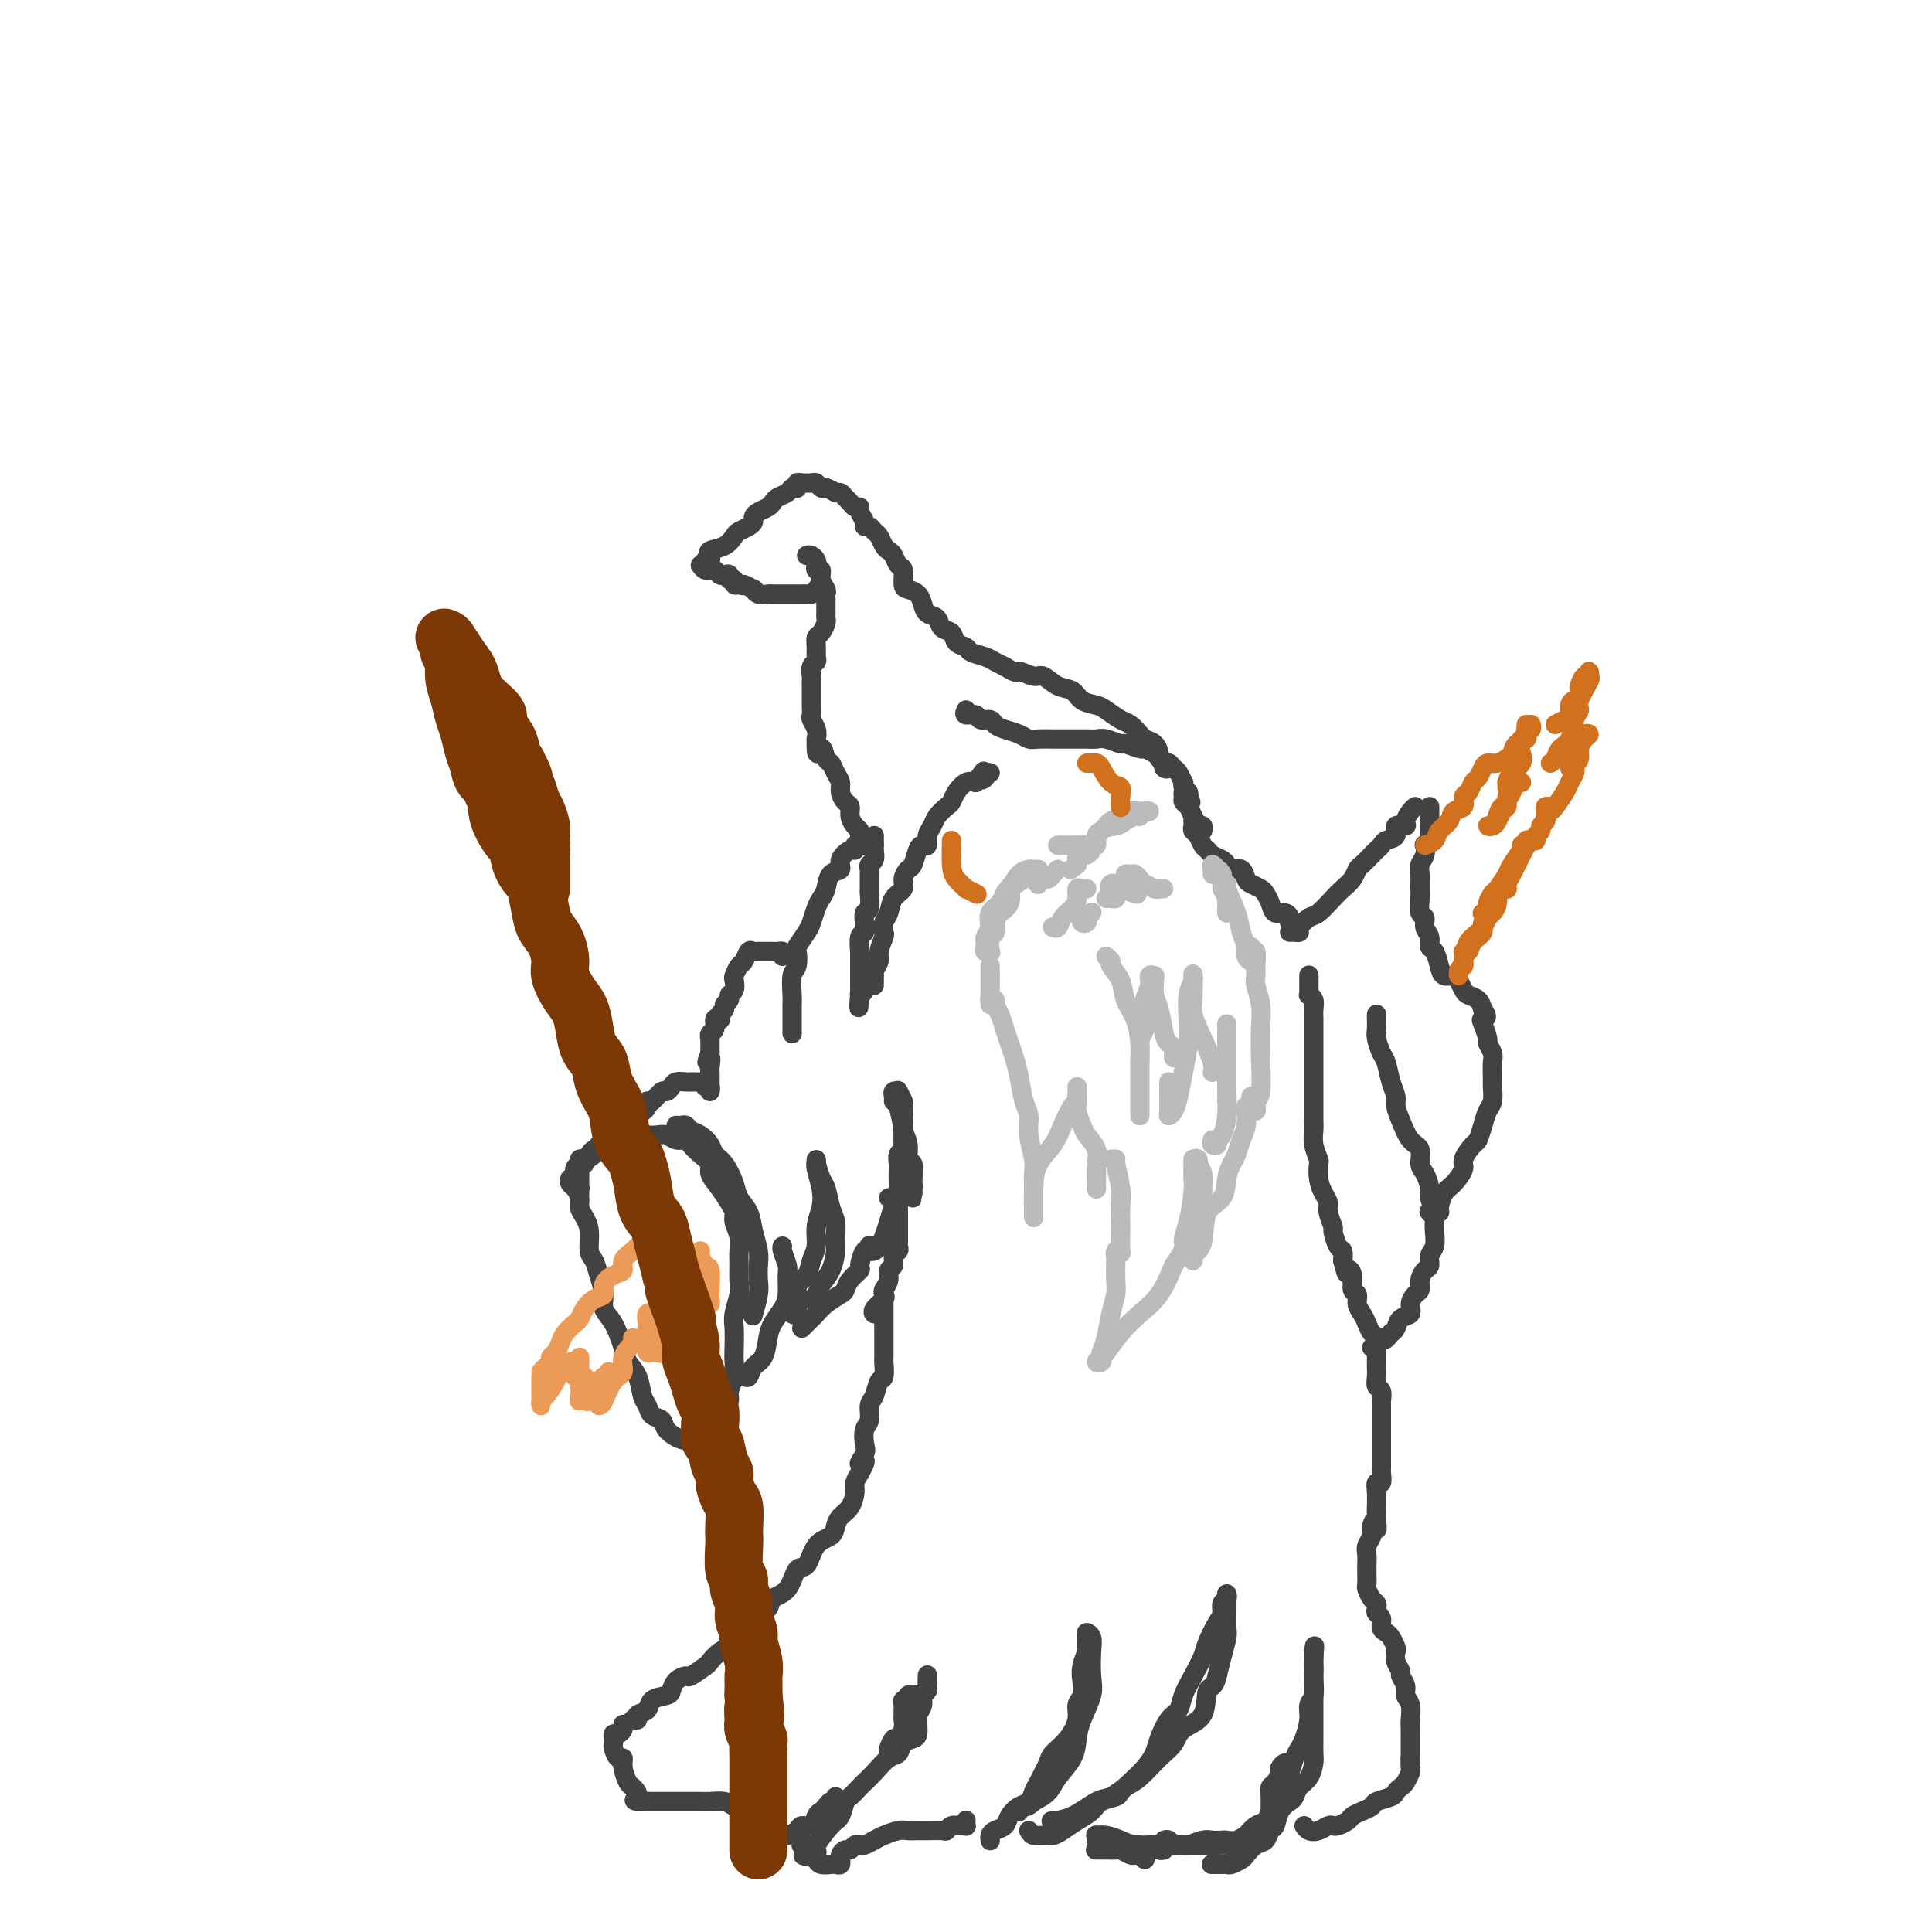 <svg viewBox='0 0 400 400' version='1.1' xmlns='http://www.w3.org/2000/svg' xmlns:xlink='http://www.w3.org/1999/xlink'><g fill='none' stroke='rgb(66,66,66)' stroke-width='4' stroke-linecap='round' stroke-linejoin='round'><path d='M146,116c0.402,0.087 0.805,0.174 1,0c0.195,-0.174 0.184,-0.610 0,-1c-0.184,-0.390 -0.540,-0.734 0,-1c0.540,-0.266 1.977,-0.452 3,-1c1.023,-0.548 1.633,-1.456 2,-2c0.367,-0.544 0.493,-0.723 1,-1c0.507,-0.277 1.396,-0.652 2,-1c0.604,-0.348 0.921,-0.671 1,-1c0.079,-0.329 -0.082,-0.666 0,-1c0.082,-0.334 0.407,-0.667 1,-1c0.593,-0.333 1.454,-0.667 2,-1c0.546,-0.333 0.777,-0.663 1,-1c0.223,-0.337 0.438,-0.679 1,-1c0.562,-0.321 1.471,-0.621 2,-1c0.529,-0.379 0.677,-0.837 1,-1c0.323,-0.163 0.822,-0.029 1,0c0.178,0.029 0.037,-0.045 0,0c-0.037,0.045 0.032,0.208 0,0c-0.032,-0.208 -0.163,-0.789 0,-1c0.163,-0.211 0.621,-0.053 1,0c0.379,0.053 0.679,0.000 1,0c0.321,-0.000 0.663,0.051 1,0c0.337,-0.051 0.668,-0.206 1,0c0.332,0.206 0.666,0.773 1,1c0.334,0.227 0.667,0.113 1,0'/><path d='M171,101c1.333,0.394 1.666,0.880 2,1c0.334,0.120 0.668,-0.126 1,0c0.332,0.126 0.662,0.624 1,1c0.338,0.376 0.683,0.629 1,1c0.317,0.371 0.606,0.860 1,1c0.394,0.140 0.893,-0.068 1,0c0.107,0.068 -0.179,0.414 0,1c0.179,0.586 0.821,1.413 1,2c0.179,0.587 -0.107,0.935 0,1c0.107,0.065 0.606,-0.151 1,0c0.394,0.151 0.683,0.669 1,1c0.317,0.331 0.662,0.474 1,1c0.338,0.526 0.669,1.434 1,2c0.331,0.566 0.663,0.789 1,1c0.337,0.211 0.681,0.410 1,1c0.319,0.590 0.614,1.572 1,2c0.386,0.428 0.863,0.302 1,1c0.137,0.698 -0.067,2.218 0,3c0.067,0.782 0.403,0.824 1,1c0.597,0.176 1.454,0.485 2,1c0.546,0.515 0.780,1.236 1,2c0.220,0.764 0.425,1.570 1,2c0.575,0.430 1.520,0.482 2,1c0.480,0.518 0.494,1.501 1,2c0.506,0.499 1.504,0.515 2,1c0.496,0.485 0.489,1.439 1,2c0.511,0.561 1.540,0.728 2,1c0.460,0.272 0.350,0.650 1,1c0.650,0.350 2.060,0.671 3,1c0.940,0.329 1.412,0.665 2,1c0.588,0.335 1.294,0.667 2,1'/><path d='M208,138c2.995,1.859 2.483,1.008 3,1c0.517,-0.008 2.063,0.828 3,1c0.937,0.172 1.266,-0.318 2,0c0.734,0.318 1.872,1.446 3,2c1.128,0.554 2.245,0.534 3,1c0.755,0.466 1.146,1.419 2,2c0.854,0.581 2.169,0.789 3,1c0.831,0.211 1.177,0.424 2,1c0.823,0.576 2.122,1.515 3,2c0.878,0.485 1.336,0.515 2,1c0.664,0.485 1.536,1.425 2,2c0.464,0.575 0.520,0.785 1,1c0.480,0.215 1.383,0.435 2,1c0.617,0.565 0.949,1.475 1,2c0.051,0.525 -0.179,0.663 0,1c0.179,0.337 0.766,0.871 1,1c0.234,0.129 0.115,-0.148 0,0c-0.115,0.148 -0.227,0.720 0,1c0.227,0.280 0.792,0.268 1,0c0.208,-0.268 0.059,-0.791 0,-1c-0.059,-0.209 -0.030,-0.105 0,0'/><path d='M200,147c-0.211,0.455 -0.422,0.909 0,1c0.422,0.091 1.477,-0.183 2,0c0.523,0.183 0.514,0.822 1,1c0.486,0.178 1.467,-0.106 2,0c0.533,0.106 0.617,0.603 1,1c0.383,0.397 1.066,0.695 2,1c0.934,0.305 2.118,0.618 3,1c0.882,0.382 1.463,0.834 2,1c0.537,0.166 1.032,0.044 2,0c0.968,-0.044 2.409,-0.012 3,0c0.591,0.012 0.333,0.003 1,0c0.667,-0.003 2.260,-0.002 3,0c0.740,0.002 0.626,0.005 1,0c0.374,-0.005 1.236,-0.016 2,0c0.764,0.016 1.431,0.061 2,0c0.569,-0.061 1.040,-0.227 2,0c0.960,0.227 2.407,0.849 3,1c0.593,0.151 0.330,-0.167 1,0c0.670,0.167 2.274,0.819 3,1c0.726,0.181 0.576,-0.110 1,0c0.424,0.110 1.423,0.621 2,1c0.577,0.379 0.732,0.625 1,1c0.268,0.375 0.650,0.879 1,1c0.350,0.121 0.668,-0.140 1,0c0.332,0.140 0.676,0.682 1,1c0.324,0.318 0.626,0.414 1,1c0.374,0.586 0.818,1.663 1,2c0.182,0.337 0.100,-0.064 0,0c-0.100,0.064 -0.219,0.594 0,1c0.219,0.406 0.777,0.687 1,1c0.223,0.313 0.112,0.656 0,1'/><path d='M246,165c1.089,1.622 0.311,1.178 0,1c-0.311,-0.178 -0.156,-0.089 0,0'/><path d='M145,117c0.303,0.425 0.606,0.850 1,1c0.394,0.150 0.879,0.027 1,0c0.121,-0.027 -0.121,0.044 0,0c0.121,-0.044 0.606,-0.204 1,0c0.394,0.204 0.698,0.772 1,1c0.302,0.228 0.602,0.117 1,0c0.398,-0.117 0.894,-0.241 1,0c0.106,0.241 -0.178,0.848 0,1c0.178,0.152 0.817,-0.151 1,0c0.183,0.151 -0.091,0.758 0,1c0.091,0.242 0.545,0.121 1,0'/><path d='M153,121c1.340,0.554 0.691,-0.062 1,0c0.309,0.062 1.575,0.801 2,1c0.425,0.199 0.007,-0.143 0,0c-0.007,0.143 0.397,0.770 1,1c0.603,0.230 1.404,0.062 2,0c0.596,-0.062 0.986,-0.016 1,0c0.014,0.016 -0.347,0.004 0,0c0.347,-0.004 1.402,-0.001 2,0c0.598,0.001 0.738,0.000 1,0c0.262,-0.000 0.647,0.001 1,0c0.353,-0.001 0.673,-0.004 1,0c0.327,0.004 0.662,0.015 1,0c0.338,-0.015 0.679,-0.057 1,0c0.321,0.057 0.622,0.211 1,0c0.378,-0.211 0.833,-0.788 1,-1c0.167,-0.212 0.048,-0.061 0,0c-0.048,0.061 -0.024,0.030 0,0'/><path d='M167,115c0.312,-0.092 0.623,-0.184 1,0c0.377,0.184 0.818,0.643 1,1c0.182,0.357 0.105,0.610 0,1c-0.105,0.390 -0.238,0.917 0,1c0.238,0.083 0.848,-0.277 1,0c0.152,0.277 -0.156,1.191 0,2c0.156,0.809 0.774,1.512 1,2c0.226,0.488 0.060,0.761 0,1c-0.060,0.239 -0.015,0.444 0,1c0.015,0.556 0.001,1.462 0,2c-0.001,0.538 0.010,0.707 0,1c-0.010,0.293 -0.041,0.711 0,1c0.041,0.289 0.154,0.448 0,1c-0.154,0.552 -0.576,1.496 -1,2c-0.424,0.504 -0.849,0.568 -1,1c-0.151,0.432 -0.026,1.233 0,2c0.026,0.767 -0.046,1.500 0,2c0.046,0.500 0.208,0.767 0,1c-0.208,0.233 -0.788,0.434 -1,1c-0.212,0.566 -0.057,1.499 0,2c0.057,0.501 0.016,0.572 0,1c-0.016,0.428 -0.005,1.213 0,2c0.005,0.787 0.005,1.576 0,2c-0.005,0.424 -0.015,0.484 0,1c0.015,0.516 0.056,1.489 0,2c-0.056,0.511 -0.207,0.561 0,1c0.207,0.439 0.774,1.268 1,2c0.226,0.732 0.113,1.366 0,2'/><path d='M169,153c-0.130,4.982 0.543,2.437 1,2c0.457,-0.437 0.696,1.233 1,2c0.304,0.767 0.673,0.629 1,1c0.327,0.371 0.614,1.250 1,2c0.386,0.750 0.873,1.369 1,2c0.127,0.631 -0.107,1.272 0,2c0.107,0.728 0.554,1.543 1,2c0.446,0.457 0.889,0.555 1,1c0.111,0.445 -0.111,1.237 0,2c0.111,0.763 0.554,1.497 1,2c0.446,0.503 0.894,0.776 1,1c0.106,0.224 -0.129,0.400 0,1c0.129,0.600 0.623,1.625 1,2c0.377,0.375 0.637,0.101 1,0c0.363,-0.101 0.829,-0.027 1,0c0.171,0.027 0.046,0.007 0,0c-0.046,-0.007 -0.013,-0.002 0,0c0.013,0.002 0.007,0.001 0,0'/><path d='M181,173c-0.000,0.311 -0.000,0.621 0,1c0.000,0.379 0.001,0.826 0,1c-0.001,0.174 -0.004,0.074 0,0c0.004,-0.074 0.015,-0.121 0,0c-0.015,0.121 -0.057,0.412 0,1c0.057,0.588 0.211,1.475 0,2c-0.211,0.525 -0.789,0.688 -1,1c-0.211,0.312 -0.056,0.774 0,1c0.056,0.226 0.011,0.217 0,1c-0.011,0.783 0.011,2.359 0,3c-0.011,0.641 -0.054,0.347 0,1c0.054,0.653 0.207,2.253 0,3c-0.207,0.747 -0.773,0.643 -1,1c-0.227,0.357 -0.113,1.176 0,2c0.113,0.824 0.227,1.653 0,2c-0.227,0.347 -0.793,0.211 -1,1c-0.207,0.789 -0.056,2.501 0,3c0.056,0.499 0.015,-0.217 0,0c-0.015,0.217 -0.004,1.368 0,2c0.004,0.632 0.001,0.747 0,1c-0.001,0.253 -0.000,0.645 0,1c0.000,0.355 0.000,0.672 0,1c-0.000,0.328 -0.000,0.665 0,1c0.000,0.335 0.000,0.667 0,1c-0.000,0.333 -0.000,0.667 0,1c0.000,0.333 0.000,0.667 0,1'/><path d='M178,206c-0.448,5.093 -0.068,1.326 0,0c0.068,-1.326 -0.178,-0.211 0,0c0.178,0.211 0.779,-0.482 1,-1c0.221,-0.518 0.063,-0.862 0,-1c-0.063,-0.138 -0.032,-0.069 0,0'/><path d='M181,204c0.002,-0.305 0.005,-0.610 0,-1c-0.005,-0.390 -0.016,-0.866 0,-1c0.016,-0.134 0.061,0.072 0,0c-0.061,-0.072 -0.226,-0.424 0,-1c0.226,-0.576 0.844,-1.376 1,-2c0.156,-0.624 -0.151,-1.072 0,-2c0.151,-0.928 0.760,-2.335 1,-3c0.240,-0.665 0.111,-0.587 0,-1c-0.111,-0.413 -0.202,-1.318 0,-2c0.202,-0.682 0.698,-1.143 1,-2c0.302,-0.857 0.409,-2.112 1,-3c0.591,-0.888 1.664,-1.411 2,-2c0.336,-0.589 -0.065,-1.244 0,-2c0.065,-0.756 0.596,-1.612 1,-2c0.404,-0.388 0.682,-0.306 1,-1c0.318,-0.694 0.677,-2.164 1,-3c0.323,-0.836 0.610,-1.039 1,-1c0.390,0.039 0.882,0.319 1,0c0.118,-0.319 -0.137,-1.236 0,-2c0.137,-0.764 0.666,-1.373 1,-2c0.334,-0.627 0.474,-1.272 1,-2c0.526,-0.728 1.439,-1.540 2,-2c0.561,-0.460 0.769,-0.566 1,-1c0.231,-0.434 0.485,-1.194 1,-2c0.515,-0.806 1.290,-1.659 2,-2c0.710,-0.341 1.355,-0.171 2,0'/><path d='M202,162c2.791,-3.956 1.270,-1.844 1,-1c-0.270,0.844 0.711,0.422 1,0c0.289,-0.422 -0.115,-0.844 0,-1c0.115,-0.156 0.747,-0.044 1,0c0.253,0.044 0.126,0.022 0,0'/><path d='M178,175c0.117,0.034 0.233,0.067 0,0c-0.233,-0.067 -0.817,-0.235 -1,0c-0.183,0.235 0.035,0.873 0,1c-0.035,0.127 -0.324,-0.258 -1,0c-0.676,0.258 -1.739,1.157 -2,2c-0.261,0.843 0.281,1.628 0,2c-0.281,0.372 -1.385,0.330 -2,1c-0.615,0.670 -0.741,2.051 -1,3c-0.259,0.949 -0.651,1.467 -1,2c-0.349,0.533 -0.654,1.082 -1,2c-0.346,0.918 -0.733,2.204 -1,3c-0.267,0.796 -0.415,1.103 -1,2c-0.585,0.897 -1.607,2.383 -2,3c-0.393,0.617 -0.158,0.363 0,1c0.158,0.637 0.238,2.164 0,3c-0.238,0.836 -0.796,0.983 -1,2c-0.204,1.017 -0.055,2.906 0,4c0.055,1.094 0.015,1.393 0,2c-0.015,0.607 -0.004,1.522 0,2c0.004,0.478 0.001,0.520 0,1c-0.001,0.480 -0.000,1.398 0,2c0.000,0.602 0.000,0.886 0,1c-0.000,0.114 -0.000,0.057 0,0'/><path d='M162,198c0.079,-0.423 0.158,-0.845 0,-1c-0.158,-0.155 -0.553,-0.042 -1,0c-0.447,0.042 -0.946,0.012 -1,0c-0.054,-0.012 0.336,-0.005 0,0c-0.336,0.005 -1.400,0.008 -2,0c-0.600,-0.008 -0.738,-0.029 -1,0c-0.262,0.029 -0.648,0.106 -1,0c-0.352,-0.106 -0.669,-0.394 -1,0c-0.331,0.394 -0.676,1.471 -1,2c-0.324,0.529 -0.627,0.509 -1,1c-0.373,0.491 -0.817,1.494 -1,2c-0.183,0.506 -0.106,0.517 0,1c0.106,0.483 0.240,1.439 0,2c-0.240,0.561 -0.852,0.728 -1,1c-0.148,0.272 0.170,0.651 0,1c-0.170,0.349 -0.829,0.668 -1,1c-0.171,0.332 0.146,0.675 0,1c-0.146,0.325 -0.756,0.630 -1,1c-0.244,0.370 -0.122,0.806 0,1c0.122,0.194 0.243,0.147 0,0c-0.243,-0.147 -0.850,-0.394 -1,0c-0.150,0.394 0.156,1.429 0,2c-0.156,0.571 -0.774,0.678 -1,1c-0.226,0.322 -0.061,0.860 0,1c0.061,0.140 0.016,-0.117 0,0c-0.016,0.117 -0.004,0.608 0,1c0.004,0.392 0.001,0.683 0,1c-0.001,0.317 -0.001,0.658 0,1'/><path d='M147,218c-1.238,3.367 -0.332,1.284 0,1c0.332,-0.284 0.089,1.230 0,2c-0.089,0.770 -0.024,0.797 0,1c0.024,0.203 0.006,0.581 0,1c-0.006,0.419 -0.001,0.879 0,1c0.001,0.121 -0.004,-0.096 0,0c0.004,0.096 0.016,0.505 0,1c-0.016,0.495 -0.060,1.075 0,1c0.060,-0.075 0.224,-0.805 0,-1c-0.224,-0.195 -0.834,0.144 -1,0c-0.166,-0.144 0.114,-0.771 0,-1c-0.114,-0.229 -0.621,-0.061 -1,0c-0.379,0.061 -0.630,0.016 -1,0c-0.370,-0.016 -0.858,-0.002 -1,0c-0.142,0.002 0.064,-0.009 0,0c-0.064,0.009 -0.397,0.039 -1,0c-0.603,-0.039 -1.475,-0.147 -2,0c-0.525,0.147 -0.704,0.548 -1,1c-0.296,0.452 -0.708,0.956 -1,1c-0.292,0.044 -0.463,-0.373 -1,0c-0.537,0.373 -1.439,1.535 -2,2c-0.561,0.465 -0.780,0.232 -1,0'/><path d='M134,228c-1.903,0.735 -0.159,0.574 0,1c0.159,0.426 -1.267,1.439 -2,2c-0.733,0.561 -0.774,0.671 -1,1c-0.226,0.329 -0.638,0.876 -1,1c-0.362,0.124 -0.676,-0.174 -1,0c-0.324,0.174 -0.660,0.821 -1,1c-0.340,0.179 -0.683,-0.111 -1,0c-0.317,0.111 -0.606,0.622 -1,1c-0.394,0.378 -0.893,0.622 -1,1c-0.107,0.378 0.179,0.888 0,1c-0.179,0.112 -0.821,-0.176 -1,0c-0.179,0.176 0.106,0.817 0,1c-0.106,0.183 -0.603,-0.091 -1,0c-0.397,0.091 -0.695,0.546 -1,1c-0.305,0.454 -0.618,0.906 -1,1c-0.382,0.094 -0.834,-0.171 -1,0c-0.166,0.171 -0.045,0.777 0,1c0.045,0.223 0.013,0.064 0,0c-0.013,-0.064 -0.006,-0.032 0,0'/><path d='M246,164c-0.429,-0.088 -0.858,-0.176 -1,0c-0.142,0.176 0.005,0.615 0,1c-0.005,0.385 -0.160,0.716 0,1c0.160,0.284 0.635,0.520 1,1c0.365,0.480 0.620,1.204 1,2c0.380,0.796 0.886,1.664 1,2c0.114,0.336 -0.165,0.142 0,0c0.165,-0.142 0.775,-0.230 1,0c0.225,0.230 0.064,0.780 0,1c-0.064,0.220 -0.032,0.110 0,0'/><path d='M247,170c0.024,0.325 0.048,0.650 0,1c-0.048,0.350 -0.169,0.724 0,1c0.169,0.276 0.626,0.455 1,1c0.374,0.545 0.664,1.455 1,2c0.336,0.545 0.719,0.725 1,1c0.281,0.275 0.460,0.646 1,1c0.540,0.354 1.440,0.690 2,1c0.560,0.310 0.779,0.594 1,1c0.221,0.406 0.444,0.935 1,1c0.556,0.065 1.444,-0.334 2,0c0.556,0.334 0.779,1.401 1,2c0.221,0.599 0.439,0.728 1,1c0.561,0.272 1.463,0.685 2,1c0.537,0.315 0.708,0.532 1,1c0.292,0.468 0.704,1.186 1,2c0.296,0.814 0.475,1.724 1,2c0.525,0.276 1.395,-0.084 2,0c0.605,0.084 0.946,0.610 1,1c0.054,0.390 -0.178,0.643 0,1c0.178,0.357 0.765,0.816 1,1c0.235,0.184 0.117,0.092 0,0'/><path d='M267,193c0.296,-0.015 0.592,-0.030 1,0c0.408,0.030 0.928,0.103 1,0c0.072,-0.103 -0.304,-0.384 0,-1c0.304,-0.616 1.290,-1.568 2,-2c0.710,-0.432 1.146,-0.343 2,-1c0.854,-0.657 2.126,-2.059 3,-3c0.874,-0.941 1.351,-1.422 2,-2c0.649,-0.578 1.469,-1.254 2,-2c0.531,-0.746 0.773,-1.562 1,-2c0.227,-0.438 0.441,-0.499 1,-1c0.559,-0.501 1.464,-1.442 2,-2c0.536,-0.558 0.702,-0.731 1,-1c0.298,-0.269 0.729,-0.632 1,-1c0.271,-0.368 0.384,-0.742 1,-1c0.616,-0.258 1.737,-0.401 2,-1c0.263,-0.599 -0.332,-1.653 0,-2c0.332,-0.347 1.592,0.012 2,0c0.408,-0.012 -0.035,-0.395 0,-1c0.035,-0.605 0.548,-1.432 1,-2c0.452,-0.568 0.843,-0.877 1,-1c0.157,-0.123 0.078,-0.062 0,0'/><path d='M296,167c-0.000,0.333 -0.000,0.666 0,1c0.000,0.334 0.001,0.670 0,1c-0.001,0.330 -0.004,0.653 0,1c0.004,0.347 0.015,0.718 0,1c-0.015,0.282 -0.056,0.474 0,1c0.056,0.526 0.207,1.387 0,2c-0.207,0.613 -0.774,0.979 -1,1c-0.226,0.021 -0.113,-0.303 0,0c0.113,0.303 0.226,1.232 0,2c-0.226,0.768 -0.792,1.373 -1,2c-0.208,0.627 -0.057,1.275 0,2c0.057,0.725 0.019,1.527 0,2c-0.019,0.473 -0.020,0.616 0,1c0.020,0.384 0.062,1.009 0,2c-0.062,0.991 -0.228,2.350 0,3c0.228,0.650 0.849,0.592 1,1c0.151,0.408 -0.166,1.281 0,2c0.166,0.719 0.817,1.282 1,2c0.183,0.718 -0.102,1.589 0,2c0.102,0.411 0.590,0.361 1,1c0.410,0.639 0.740,1.968 1,3c0.260,1.032 0.450,1.768 1,2c0.550,0.232 1.461,-0.041 2,0c0.539,0.041 0.708,0.395 1,1c0.292,0.605 0.707,1.461 1,2c0.293,0.539 0.463,0.760 1,1c0.537,0.240 1.439,0.497 2,1c0.561,0.503 0.780,1.251 1,2'/><path d='M307,209c1.410,1.831 0.434,1.908 0,2c-0.434,0.092 -0.327,0.197 0,1c0.327,0.803 0.872,2.302 1,3c0.128,0.698 -0.162,0.595 0,1c0.162,0.405 0.776,1.320 1,2c0.224,0.680 0.057,1.126 0,2c-0.057,0.874 -0.004,2.176 0,3c0.004,0.824 -0.041,1.170 0,2c0.041,0.830 0.167,2.143 0,3c-0.167,0.857 -0.627,1.259 -1,2c-0.373,0.741 -0.659,1.821 -1,3c-0.341,1.179 -0.738,2.455 -1,3c-0.262,0.545 -0.388,0.357 -1,1c-0.612,0.643 -1.709,2.116 -2,3c-0.291,0.884 0.224,1.180 0,2c-0.224,0.820 -1.189,2.166 -2,3c-0.811,0.834 -1.470,1.156 -2,2c-0.530,0.844 -0.930,2.208 -1,3c-0.070,0.792 0.191,1.010 0,1c-0.191,-0.010 -0.835,-0.250 -1,0c-0.165,0.250 0.148,0.990 0,1c-0.148,0.010 -0.757,-0.712 -1,-1c-0.243,-0.288 -0.122,-0.144 0,0'/><path d='M285,210c0.002,0.473 0.003,0.946 0,1c-0.003,0.054 -0.012,-0.311 0,0c0.012,0.311 0.044,1.297 0,2c-0.044,0.703 -0.166,1.123 0,2c0.166,0.877 0.618,2.212 1,3c0.382,0.788 0.693,1.028 1,2c0.307,0.972 0.610,2.677 1,4c0.390,1.323 0.869,2.265 1,3c0.131,0.735 -0.085,1.265 0,2c0.085,0.735 0.470,1.676 1,3c0.530,1.324 1.204,3.030 2,4c0.796,0.970 1.715,1.203 2,2c0.285,0.797 -0.063,2.156 0,3c0.063,0.844 0.539,1.171 1,2c0.461,0.829 0.908,2.160 1,3c0.092,0.840 -0.170,1.187 0,2c0.170,0.813 0.774,2.090 1,3c0.226,0.910 0.075,1.452 0,2c-0.075,0.548 -0.075,1.102 0,2c0.075,0.898 0.226,2.141 0,3c-0.226,0.859 -0.831,1.333 -1,2c-0.169,0.667 0.096,1.526 0,2c-0.096,0.474 -0.552,0.564 -1,1c-0.448,0.436 -0.889,1.220 -1,2c-0.111,0.780 0.107,1.556 0,2c-0.107,0.444 -0.539,0.556 -1,1c-0.461,0.444 -0.949,1.218 -1,2c-0.051,0.782 0.337,1.570 0,2c-0.337,0.430 -1.398,0.500 -2,1c-0.602,0.500 -0.743,1.428 -1,2c-0.257,0.572 -0.628,0.786 -1,1'/><path d='M288,276c-1.631,2.327 -1.709,1.145 -2,1c-0.291,-0.145 -0.796,0.746 -1,1c-0.204,0.254 -0.106,-0.128 0,0c0.106,0.128 0.221,0.765 0,1c-0.221,0.235 -0.777,0.067 -1,0c-0.223,-0.067 -0.111,-0.034 0,0'/><path d='M271,202c0.000,-0.089 0.000,-0.178 0,0c-0.000,0.178 -0.001,0.621 0,1c0.001,0.379 0.004,0.692 0,1c-0.004,0.308 -0.015,0.610 0,1c0.015,0.390 0.057,0.868 0,1c-0.057,0.132 -0.211,-0.082 0,0c0.211,0.082 0.789,0.459 1,1c0.211,0.541 0.057,1.247 0,2c-0.057,0.753 -0.015,1.553 0,2c0.015,0.447 0.004,0.542 0,1c-0.004,0.458 -0.001,1.280 0,2c0.001,0.720 0.000,1.336 0,2c-0.000,0.664 -0.000,1.374 0,2c0.000,0.626 -0.000,1.169 0,2c0.000,0.831 0.000,1.951 0,3c-0.000,1.049 -0.001,2.027 0,3c0.001,0.973 0.004,1.942 0,3c-0.004,1.058 -0.015,2.204 0,3c0.015,0.796 0.056,1.241 0,2c-0.056,0.759 -0.208,1.831 0,3c0.208,1.169 0.778,2.435 1,3c0.222,0.565 0.097,0.429 0,1c-0.097,0.571 -0.166,1.849 0,3c0.166,1.151 0.565,2.176 1,3c0.435,0.824 0.904,1.447 1,2c0.096,0.553 -0.181,1.036 0,2c0.181,0.964 0.819,2.407 1,3c0.181,0.593 -0.096,0.334 0,1c0.096,0.666 0.564,2.256 1,3c0.436,0.744 0.839,0.641 1,1c0.161,0.359 0.081,1.179 0,2'/><path d='M278,261c1.089,4.151 0.813,2.530 1,2c0.187,-0.530 0.838,0.032 1,1c0.162,0.968 -0.164,2.342 0,3c0.164,0.658 0.817,0.600 1,1c0.183,0.400 -0.105,1.258 0,2c0.105,0.742 0.602,1.369 1,2c0.398,0.631 0.695,1.267 1,2c0.305,0.733 0.618,1.562 1,2c0.382,0.438 0.834,0.484 1,1c0.166,0.516 0.045,1.503 0,2c-0.045,0.497 -0.013,0.504 0,1c0.013,0.496 0.007,1.480 0,2c-0.007,0.520 -0.016,0.578 0,1c0.016,0.422 0.057,1.210 0,2c-0.057,0.790 -0.211,1.581 0,2c0.211,0.419 0.789,0.466 1,1c0.211,0.534 0.057,1.556 0,2c-0.057,0.444 -0.015,0.312 0,1c0.015,0.688 0.004,2.197 0,3c-0.004,0.803 -0.001,0.900 0,1c0.001,0.100 0.000,0.202 0,1c-0.000,0.798 -0.000,2.292 0,3c0.000,0.708 0.001,0.628 0,1c-0.001,0.372 -0.004,1.195 0,2c0.004,0.805 0.015,1.594 0,2c-0.015,0.406 -0.057,0.431 0,1c0.057,0.569 0.211,1.683 0,2c-0.211,0.317 -0.789,-0.162 -1,0c-0.211,0.162 -0.057,0.967 0,2c0.057,1.033 0.016,2.295 0,3c-0.016,0.705 -0.008,0.852 0,1'/><path d='M285,313c0.065,5.987 0.228,2.955 0,2c-0.228,-0.955 -0.846,0.167 -1,1c-0.154,0.833 0.155,1.378 0,2c-0.155,0.622 -0.773,1.323 -1,2c-0.227,0.677 -0.061,1.332 0,2c0.061,0.668 0.019,1.349 0,2c-0.019,0.651 -0.016,1.274 0,2c0.016,0.726 0.043,1.556 0,2c-0.043,0.444 -0.156,0.500 0,1c0.156,0.500 0.582,1.442 1,2c0.418,0.558 0.829,0.730 1,1c0.171,0.270 0.101,0.636 0,1c-0.101,0.364 -0.235,0.726 0,1c0.235,0.274 0.837,0.458 1,1c0.163,0.542 -0.114,1.440 0,2c0.114,0.560 0.618,0.783 1,1c0.382,0.217 0.642,0.429 1,1c0.358,0.571 0.813,1.500 1,2c0.187,0.500 0.107,0.571 0,1c-0.107,0.429 -0.240,1.217 0,2c0.240,0.783 0.853,1.560 1,2c0.147,0.440 -0.171,0.545 0,1c0.171,0.455 0.830,1.262 1,2c0.170,0.738 -0.151,1.406 0,2c0.151,0.594 0.772,1.114 1,2c0.228,0.886 0.061,2.139 0,3c-0.061,0.861 -0.016,1.330 0,2c0.016,0.670 0.004,1.540 0,2c-0.004,0.460 -0.001,0.508 0,1c0.001,0.492 0.000,1.426 0,2c-0.000,0.574 -0.000,0.787 0,1'/><path d='M292,364c0.158,2.208 0.054,0.227 0,0c-0.054,-0.227 -0.056,1.301 0,2c0.056,0.699 0.172,0.568 0,1c-0.172,0.432 -0.631,1.425 -1,2c-0.369,0.575 -0.647,0.731 -1,1c-0.353,0.269 -0.780,0.649 -1,1c-0.220,0.351 -0.234,0.671 -1,1c-0.766,0.329 -2.284,0.665 -3,1c-0.716,0.335 -0.629,0.668 -1,1c-0.371,0.332 -1.199,0.664 -2,1c-0.801,0.336 -1.576,0.678 -2,1c-0.424,0.322 -0.498,0.626 -1,1c-0.502,0.374 -1.433,0.819 -2,1c-0.567,0.181 -0.768,0.097 -1,0c-0.232,-0.097 -0.493,-0.208 -1,0c-0.507,0.208 -1.260,0.736 -2,1c-0.740,0.264 -1.469,0.263 -2,0c-0.531,-0.263 -0.866,-0.790 -1,-1c-0.134,-0.210 -0.067,-0.105 0,0'/><path d='M241,381c0.331,-0.113 0.661,-0.226 1,0c0.339,0.226 0.685,0.793 1,1c0.315,0.207 0.599,0.056 1,0c0.401,-0.056 0.919,-0.015 1,0c0.081,0.015 -0.274,0.004 0,0c0.274,-0.004 1.177,-0.001 2,0c0.823,0.001 1.567,0.001 2,0c0.433,-0.001 0.554,-0.004 1,0c0.446,0.004 1.218,0.013 2,0c0.782,-0.013 1.574,-0.049 2,0c0.426,0.049 0.485,0.183 1,0c0.515,-0.183 1.486,-0.682 2,-1c0.514,-0.318 0.572,-0.455 1,-1c0.428,-0.545 1.228,-1.497 2,-2c0.772,-0.503 1.516,-0.558 2,-1c0.484,-0.442 0.707,-1.272 1,-2c0.293,-0.728 0.656,-1.353 1,-2c0.344,-0.647 0.670,-1.314 1,-2c0.330,-0.686 0.666,-1.389 1,-2c0.334,-0.611 0.668,-1.129 1,-2c0.332,-0.871 0.662,-2.096 1,-3c0.338,-0.904 0.683,-1.487 1,-2c0.317,-0.513 0.607,-0.956 1,-2c0.393,-1.044 0.890,-2.688 1,-4c0.110,-1.312 -0.167,-2.290 0,-3c0.167,-0.710 0.777,-1.150 1,-2c0.223,-0.850 0.060,-2.109 0,-3c-0.060,-0.891 -0.016,-1.414 0,-2c0.016,-0.586 0.004,-1.235 0,-2c-0.004,-0.765 -0.001,-1.647 0,-2c0.001,-0.353 0.001,-0.176 0,0'/><path d='M272,342c0.309,-2.662 0.083,-0.316 0,1c-0.083,1.316 -0.022,1.601 0,2c0.022,0.399 0.006,0.910 0,2c-0.006,1.090 -0.002,2.757 0,4c0.002,1.243 0.001,2.061 0,3c-0.001,0.939 -0.002,1.999 0,3c0.002,1.001 0.008,1.945 0,3c-0.008,1.055 -0.030,2.223 0,3c0.030,0.777 0.111,1.163 0,2c-0.111,0.837 -0.415,2.124 -1,3c-0.585,0.876 -1.452,1.342 -2,2c-0.548,0.658 -0.777,1.509 -1,2c-0.223,0.491 -0.440,0.622 -1,1c-0.560,0.378 -1.462,1.003 -2,2c-0.538,0.997 -0.711,2.365 -1,3c-0.289,0.635 -0.692,0.537 -1,1c-0.308,0.463 -0.520,1.487 -1,2c-0.480,0.513 -1.228,0.516 -2,1c-0.772,0.484 -1.568,1.450 -2,2c-0.432,0.550 -0.502,0.683 -1,1c-0.498,0.317 -1.426,0.817 -2,1c-0.574,0.183 -0.793,0.049 -1,0c-0.207,-0.049 -0.402,-0.013 -1,0c-0.598,0.013 -1.599,0.004 -2,0c-0.401,-0.004 -0.200,-0.002 0,0'/><path d='M213,379c0.246,0.427 0.491,0.855 1,1c0.509,0.145 1.281,0.009 2,0c0.719,-0.009 1.385,0.110 2,0c0.615,-0.110 1.181,-0.449 2,-1c0.819,-0.551 1.893,-1.313 3,-2c1.107,-0.687 2.249,-1.300 3,-2c0.751,-0.700 1.111,-1.489 2,-2c0.889,-0.511 2.308,-0.745 3,-1c0.692,-0.255 0.657,-0.531 1,-1c0.343,-0.469 1.064,-1.130 2,-2c0.936,-0.870 2.086,-1.947 3,-3c0.914,-1.053 1.592,-2.080 2,-3c0.408,-0.920 0.546,-1.733 1,-3c0.454,-1.267 1.225,-2.990 2,-4c0.775,-1.010 1.555,-1.308 2,-2c0.445,-0.692 0.557,-1.779 1,-3c0.443,-1.221 1.219,-2.578 2,-4c0.781,-1.422 1.567,-2.910 2,-4c0.433,-1.090 0.512,-1.783 1,-3c0.488,-1.217 1.385,-2.957 2,-4c0.615,-1.043 0.949,-1.388 1,-2c0.051,-0.612 -0.183,-1.490 0,-2c0.183,-0.510 0.781,-0.652 1,-1c0.219,-0.348 0.060,-0.902 0,-1c-0.060,-0.098 -0.019,0.259 0,1c0.019,0.741 0.016,1.867 0,3c-0.016,1.133 -0.046,2.273 0,3c0.046,0.727 0.166,1.042 0,2c-0.166,0.958 -0.619,2.559 -1,4c-0.381,1.441 -0.691,2.720 -1,4'/><path d='M252,347c-0.606,2.735 -1.620,2.071 -2,3c-0.380,0.929 -0.125,3.450 -1,5c-0.875,1.550 -2.881,2.130 -4,3c-1.119,0.870 -1.353,2.030 -2,3c-0.647,0.970 -1.708,1.749 -3,3c-1.292,1.251 -2.816,2.972 -4,4c-1.184,1.028 -2.027,1.361 -3,2c-0.973,0.639 -2.076,1.583 -3,2c-0.924,0.417 -1.670,0.308 -3,1c-1.330,0.692 -3.243,2.186 -5,3c-1.757,0.814 -3.359,0.947 -4,1c-0.641,0.053 -0.320,0.027 0,0'/><path d='M227,383c-0.170,0.002 -0.340,0.004 0,0c0.340,-0.004 1.190,-0.015 2,0c0.810,0.015 1.579,0.055 2,0c0.421,-0.055 0.495,-0.206 1,0c0.505,0.206 1.442,0.770 2,1c0.558,0.230 0.738,0.126 1,0c0.262,-0.126 0.605,-0.272 1,0c0.395,0.272 0.841,0.964 1,1c0.159,0.036 0.030,-0.583 0,-1c-0.030,-0.417 0.039,-0.634 0,-1c-0.039,-0.366 -0.186,-0.883 -1,-1c-0.814,-0.117 -2.295,0.165 -3,0c-0.705,-0.165 -0.632,-0.776 -1,-1c-0.368,-0.224 -1.176,-0.060 -2,0c-0.824,0.060 -1.664,0.017 -2,0c-0.336,-0.017 -0.168,-0.009 0,0'/><path d='M227,381c0.041,-0.429 0.083,-0.857 0,-1c-0.083,-0.143 -0.290,0.000 0,0c0.290,-0.000 1.076,-0.143 2,0c0.924,0.143 1.985,0.573 3,1c1.015,0.427 1.984,0.850 3,1c1.016,0.150 2.080,0.026 3,0c0.920,-0.026 1.697,0.045 2,0c0.303,-0.045 0.133,-0.208 0,0c-0.133,0.208 -0.228,0.787 0,1c0.228,0.213 0.779,0.061 1,0c0.221,-0.061 0.110,-0.030 0,0'/><path d='M244,382c0.388,-0.030 0.776,-0.061 1,0c0.224,0.061 0.283,0.212 1,0c0.717,-0.212 2.093,-0.788 3,-1c0.907,-0.212 1.346,-0.061 2,0c0.654,0.061 1.522,0.031 2,0c0.478,-0.031 0.566,-0.064 1,0c0.434,0.064 1.215,0.224 2,0c0.785,-0.224 1.573,-0.833 2,-1c0.427,-0.167 0.493,0.108 1,0c0.507,-0.108 1.457,-0.599 2,-1c0.543,-0.401 0.681,-0.713 1,-1c0.319,-0.287 0.820,-0.548 1,-1c0.180,-0.452 0.038,-1.095 0,-2c-0.038,-0.905 0.027,-2.073 0,-3c-0.027,-0.927 -0.147,-1.612 0,-2c0.147,-0.388 0.561,-0.480 1,-1c0.439,-0.520 0.903,-1.468 1,-2c0.097,-0.532 -0.174,-0.647 0,-1c0.174,-0.353 0.792,-0.946 1,-1c0.208,-0.054 0.004,0.429 0,1c-0.004,0.571 0.191,1.231 0,2c-0.191,0.769 -0.769,1.648 -1,2c-0.231,0.352 -0.116,0.176 0,0'/><path d='M205,381c0.015,0.088 0.031,0.176 0,0c-0.031,-0.176 -0.108,-0.614 0,-1c0.108,-0.386 0.400,-0.718 1,-1c0.600,-0.282 1.509,-0.513 2,-1c0.491,-0.487 0.564,-1.231 1,-2c0.436,-0.769 1.234,-1.565 2,-2c0.766,-0.435 1.499,-0.511 2,-1c0.501,-0.489 0.770,-1.393 1,-2c0.230,-0.607 0.419,-0.917 1,-2c0.581,-1.083 1.552,-2.937 2,-4c0.448,-1.063 0.372,-1.334 1,-2c0.628,-0.666 1.958,-1.729 3,-3c1.042,-1.271 1.795,-2.752 2,-4c0.205,-1.248 -0.137,-2.265 0,-3c0.137,-0.735 0.755,-1.190 1,-2c0.245,-0.810 0.119,-1.975 0,-3c-0.119,-1.025 -0.229,-1.911 0,-3c0.229,-1.089 0.797,-2.381 1,-3c0.203,-0.619 0.040,-0.565 0,-1c-0.040,-0.435 0.041,-1.358 0,-2c-0.041,-0.642 -0.205,-1.002 0,-1c0.205,0.002 0.780,0.366 1,1c0.220,0.634 0.084,1.537 0,3c-0.084,1.463 -0.115,3.486 0,5c0.115,1.514 0.375,2.520 0,4c-0.375,1.480 -1.384,3.436 -2,5c-0.616,1.564 -0.839,2.737 -1,4c-0.161,1.263 -0.260,2.617 -1,4c-0.740,1.383 -2.122,2.795 -3,4c-0.878,1.205 -1.251,2.201 -2,3c-0.749,0.799 -1.875,1.399 -3,2'/><path d='M214,373c-1.631,1.560 -1.708,0.958 -2,1c-0.292,0.042 -0.798,0.726 -1,1c-0.202,0.274 -0.101,0.137 0,0'/><path d='M200,377c0.004,-0.114 0.009,-0.228 0,0c-0.009,0.228 -0.030,0.797 0,1c0.030,0.203 0.112,0.040 0,0c-0.112,-0.040 -0.418,0.042 -1,0c-0.582,-0.042 -1.440,-0.207 -2,0c-0.560,0.207 -0.822,0.788 -1,1c-0.178,0.212 -0.273,0.056 -1,0c-0.727,-0.056 -2.085,-0.012 -3,0c-0.915,0.012 -1.385,-0.008 -2,0c-0.615,0.008 -1.373,0.044 -2,0c-0.627,-0.044 -1.124,-0.169 -2,0c-0.876,0.169 -2.133,0.633 -3,1c-0.867,0.367 -1.346,0.638 -2,1c-0.654,0.362 -1.484,0.814 -2,1c-0.516,0.186 -0.716,0.105 -1,0c-0.284,-0.105 -0.650,-0.234 -1,0c-0.350,0.234 -0.682,0.832 -1,1c-0.318,0.168 -0.620,-0.095 -1,0c-0.380,0.095 -0.837,0.547 -1,1c-0.163,0.453 -0.032,0.906 0,1c0.032,0.094 -0.037,-0.170 0,0c0.037,0.170 0.178,0.775 0,1c-0.178,0.225 -0.675,0.071 -1,0c-0.325,-0.071 -0.479,-0.060 -1,0c-0.521,0.060 -1.410,0.170 -2,0c-0.590,-0.170 -0.883,-0.620 -1,-1c-0.117,-0.380 -0.059,-0.690 0,-1'/><path d='M169,384c-4.957,0.840 -1.850,-0.559 -1,-1c0.850,-0.441 -0.556,0.078 -1,0c-0.444,-0.078 0.073,-0.752 0,-1c-0.073,-0.248 -0.735,-0.071 -1,0c-0.265,0.071 -0.132,0.035 0,0'/><path d='M168,384c0.402,0.113 0.804,0.225 1,0c0.196,-0.225 0.185,-0.789 0,-1c-0.185,-0.211 -0.545,-0.069 0,-1c0.545,-0.931 1.995,-2.936 3,-4c1.005,-1.064 1.564,-1.188 2,-2c0.436,-0.812 0.749,-2.313 1,-3c0.251,-0.687 0.441,-0.559 1,-1c0.559,-0.441 1.488,-1.451 2,-2c0.512,-0.549 0.609,-0.637 1,-1c0.391,-0.363 1.078,-1.001 2,-2c0.922,-0.999 2.079,-2.361 3,-3c0.921,-0.639 1.606,-0.556 2,-1c0.394,-0.444 0.498,-1.414 1,-2c0.502,-0.586 1.401,-0.786 2,-1c0.599,-0.214 0.897,-0.441 1,-1c0.103,-0.559 0.013,-1.449 0,-2c-0.013,-0.551 0.053,-0.764 0,-1c-0.053,-0.236 -0.224,-0.496 0,-1c0.224,-0.504 0.845,-1.253 1,-2c0.155,-0.747 -0.155,-1.493 0,-2c0.155,-0.507 0.773,-0.777 1,-1c0.227,-0.223 0.061,-0.400 0,-1c-0.061,-0.600 -0.016,-1.622 0,-2c0.016,-0.378 0.004,-0.112 0,0c-0.004,0.112 -0.000,0.072 0,0c0.000,-0.072 -0.003,-0.174 0,0c0.003,0.174 0.011,0.624 0,1c-0.011,0.376 -0.041,0.678 0,1c0.041,0.322 0.155,0.663 0,1c-0.155,0.337 -0.577,0.668 -1,1'/><path d='M191,351c-0.338,0.614 -0.683,0.150 -1,0c-0.317,-0.150 -0.607,0.015 -1,0c-0.393,-0.015 -0.890,-0.210 -1,0c-0.110,0.210 0.167,0.826 0,1c-0.167,0.174 -0.777,-0.094 -1,0c-0.223,0.094 -0.060,0.549 0,1c0.060,0.451 0.017,0.897 0,1c-0.017,0.103 -0.008,-0.136 0,0c0.008,0.136 0.013,0.647 0,1c-0.013,0.353 -0.046,0.547 0,1c0.046,0.453 0.170,1.166 0,2c-0.170,0.834 -0.633,1.791 -1,2c-0.367,0.209 -0.637,-0.328 -1,0c-0.363,0.328 -0.818,1.522 -1,2c-0.182,0.478 -0.091,0.239 0,0'/><path d='M173,372c0.089,0.446 0.178,0.892 0,1c-0.178,0.108 -0.624,-0.121 -1,0c-0.376,0.121 -0.682,0.592 -1,1c-0.318,0.408 -0.647,0.753 -1,1c-0.353,0.247 -0.728,0.396 -1,1c-0.272,0.604 -0.440,1.664 -1,2c-0.560,0.336 -1.512,-0.053 -2,0c-0.488,0.053 -0.511,0.547 -1,1c-0.489,0.453 -1.443,0.864 -2,1c-0.557,0.136 -0.715,-0.004 -1,0c-0.285,0.004 -0.695,0.152 -1,0c-0.305,-0.152 -0.505,-0.604 -1,-1c-0.495,-0.396 -1.286,-0.737 -2,-1c-0.714,-0.263 -1.350,-0.449 -2,-1c-0.650,-0.551 -1.315,-1.468 -2,-2c-0.685,-0.532 -1.390,-0.678 -2,-1c-0.610,-0.322 -1.125,-0.818 -2,-1c-0.875,-0.182 -2.109,-0.049 -3,0c-0.891,0.049 -1.439,0.013 -2,0c-0.561,-0.013 -1.134,-0.003 -2,0c-0.866,0.003 -2.025,0.001 -3,0c-0.975,-0.001 -1.767,-0.000 -2,0c-0.233,0.000 0.092,0.000 0,0c-0.092,-0.000 -0.602,-0.000 -1,0c-0.398,0.000 -0.684,0.000 -1,0c-0.316,-0.000 -0.662,-0.000 -1,0c-0.338,0.000 -0.668,0.000 -1,0c-0.332,-0.000 -0.666,-0.000 -1,0'/><path d='M133,373c-2.807,-0.111 -1.326,-0.388 -1,-1c0.326,-0.612 -0.504,-1.560 -1,-2c-0.496,-0.440 -0.659,-0.373 -1,-1c-0.341,-0.627 -0.862,-1.947 -1,-3c-0.138,-1.053 0.107,-1.840 0,-2c-0.107,-0.160 -0.565,0.307 -1,0c-0.435,-0.307 -0.846,-1.388 -1,-2c-0.154,-0.612 -0.052,-0.755 0,-1c0.052,-0.245 0.052,-0.591 0,-1c-0.052,-0.409 -0.158,-0.880 0,-1c0.158,-0.120 0.578,0.112 1,0c0.422,-0.112 0.844,-0.569 1,-1c0.156,-0.431 0.044,-0.838 0,-1c-0.044,-0.162 -0.022,-0.081 0,0'/><path d='M131,356c0.481,0.097 0.962,0.195 1,0c0.038,-0.195 -0.369,-0.681 0,-1c0.369,-0.319 1.512,-0.470 2,-1c0.488,-0.530 0.320,-1.439 1,-2c0.680,-0.561 2.207,-0.775 3,-1c0.793,-0.225 0.850,-0.459 1,-1c0.150,-0.541 0.392,-1.387 1,-2c0.608,-0.613 1.580,-0.994 2,-1c0.420,-0.006 0.287,0.363 1,0c0.713,-0.363 2.270,-1.458 3,-2c0.730,-0.542 0.632,-0.531 1,-1c0.368,-0.469 1.202,-1.419 2,-2c0.798,-0.581 1.561,-0.793 2,-1c0.439,-0.207 0.556,-0.407 1,-1c0.444,-0.593 1.216,-1.577 2,-2c0.784,-0.423 1.579,-0.285 2,-1c0.421,-0.715 0.469,-2.284 1,-3c0.531,-0.716 1.546,-0.581 2,-1c0.454,-0.419 0.347,-1.394 1,-2c0.653,-0.606 2.066,-0.844 3,-2c0.934,-1.156 1.388,-3.230 2,-4c0.612,-0.770 1.381,-0.237 2,-1c0.619,-0.763 1.086,-2.822 2,-4c0.914,-1.178 2.273,-1.474 3,-2c0.727,-0.526 0.821,-1.282 1,-2c0.179,-0.718 0.443,-1.400 1,-2c0.557,-0.600 1.407,-1.120 2,-2c0.593,-0.880 0.929,-2.122 1,-3c0.071,-0.878 -0.123,-1.394 0,-2c0.123,-0.606 0.561,-1.303 1,-2'/><path d='M178,305c2.261,-4.065 0.414,-2.229 0,-2c-0.414,0.229 0.606,-1.150 1,-2c0.394,-0.850 0.161,-1.171 0,-2c-0.161,-0.829 -0.251,-2.167 0,-3c0.251,-0.833 0.841,-1.163 1,-2c0.159,-0.837 -0.115,-2.183 0,-3c0.115,-0.817 0.619,-1.106 1,-2c0.381,-0.894 0.638,-2.394 1,-3c0.362,-0.606 0.829,-0.318 1,-1c0.171,-0.682 0.046,-2.333 0,-3c-0.046,-0.667 -0.012,-0.350 0,-1c0.012,-0.650 0.003,-2.268 0,-3c-0.003,-0.732 -0.001,-0.577 0,-1c0.001,-0.423 0.000,-1.423 0,-2c-0.000,-0.577 -0.000,-0.731 0,-1c0.000,-0.269 0.000,-0.654 0,-1c-0.000,-0.346 -0.000,-0.652 0,-1c0.000,-0.348 0.000,-0.738 0,-1c-0.000,-0.262 -0.000,-0.396 0,-1c0.000,-0.604 0.000,-1.677 0,-2c-0.000,-0.323 -0.000,0.105 0,0c0.000,-0.105 0.000,-0.744 0,-1c-0.000,-0.256 -0.000,-0.128 0,0'/><path d='M181,271c0.060,0.482 0.120,0.964 0,1c-0.120,0.036 -0.420,-0.374 0,-1c0.420,-0.626 1.562,-1.467 2,-2c0.438,-0.533 0.174,-0.758 0,-1c-0.174,-0.242 -0.258,-0.502 0,-1c0.258,-0.498 0.857,-1.232 1,-2c0.143,-0.768 -0.172,-1.568 0,-2c0.172,-0.432 0.831,-0.497 1,-1c0.169,-0.503 -0.151,-1.444 0,-2c0.151,-0.556 0.772,-0.727 1,-1c0.228,-0.273 0.061,-0.647 0,-1c-0.061,-0.353 -0.016,-0.686 0,-1c0.016,-0.314 0.004,-0.609 0,-1c-0.004,-0.391 -0.001,-0.878 0,-1c0.001,-0.122 0.000,0.122 0,0c-0.000,-0.122 -0.000,-0.611 0,-1c0.000,-0.389 0.000,-0.678 0,-1c-0.000,-0.322 -0.000,-0.678 0,-1c0.000,-0.322 0.001,-0.612 0,-1c-0.001,-0.388 -0.003,-0.874 0,-1c0.003,-0.126 0.011,0.110 0,0c-0.011,-0.110 -0.042,-0.565 0,-1c0.042,-0.435 0.155,-0.848 0,-1c-0.155,-0.152 -0.580,-0.041 -1,0c-0.420,0.041 -0.834,0.012 -1,0c-0.166,-0.012 -0.083,-0.006 0,0'/><path d='M118,244c-0.081,0.357 -0.163,0.714 0,1c0.163,0.286 0.569,0.501 1,1c0.431,0.499 0.885,1.282 1,2c0.115,0.718 -0.110,1.371 0,2c0.110,0.629 0.554,1.234 1,2c0.446,0.766 0.894,1.692 1,3c0.106,1.308 -0.131,2.997 0,4c0.131,1.003 0.629,1.319 1,2c0.371,0.681 0.614,1.726 1,3c0.386,1.274 0.914,2.778 1,4c0.086,1.222 -0.272,2.163 0,3c0.272,0.837 1.172,1.569 2,3c0.828,1.431 1.584,3.562 2,5c0.416,1.438 0.491,2.182 1,3c0.509,0.818 1.450,1.710 2,3c0.550,1.290 0.709,2.978 1,4c0.291,1.022 0.714,1.378 1,2c0.286,0.622 0.434,1.512 1,2c0.566,0.488 1.551,0.575 2,1c0.449,0.425 0.362,1.186 1,2c0.638,0.814 2.002,1.679 3,2c0.998,0.321 1.630,0.098 2,0c0.370,-0.098 0.476,-0.072 1,0c0.524,0.072 1.465,0.189 2,0c0.535,-0.189 0.665,-0.685 1,-1c0.335,-0.315 0.874,-0.449 1,-1c0.126,-0.551 -0.162,-1.519 0,-2c0.162,-0.481 0.774,-0.476 1,-1c0.226,-0.524 0.064,-1.578 0,-2c-0.064,-0.422 -0.032,-0.211 0,0'/><path d='M149,290c0.301,-0.042 0.603,-0.083 1,0c0.397,0.083 0.891,0.291 1,0c0.109,-0.291 -0.167,-1.082 0,-2c0.167,-0.918 0.776,-1.963 1,-3c0.224,-1.037 0.064,-2.066 0,-3c-0.064,-0.934 -0.031,-1.772 0,-3c0.031,-1.228 0.061,-2.846 0,-4c-0.061,-1.154 -0.213,-1.845 0,-3c0.213,-1.155 0.790,-2.773 1,-4c0.210,-1.227 0.052,-2.061 0,-3c-0.052,-0.939 0.001,-1.981 0,-3c-0.001,-1.019 -0.055,-2.016 0,-3c0.055,-0.984 0.220,-1.957 0,-3c-0.220,-1.043 -0.823,-2.156 -1,-3c-0.177,-0.844 0.073,-1.419 0,-2c-0.073,-0.581 -0.470,-1.167 -1,-2c-0.530,-0.833 -1.193,-1.914 -2,-3c-0.807,-1.086 -1.760,-2.176 -2,-3c-0.240,-0.824 0.231,-1.383 0,-2c-0.231,-0.617 -1.164,-1.294 -2,-2c-0.836,-0.706 -1.575,-1.443 -2,-2c-0.425,-0.557 -0.537,-0.934 -1,-1c-0.463,-0.066 -1.275,0.177 -2,0c-0.725,-0.177 -1.361,-0.776 -2,-1c-0.639,-0.224 -1.282,-0.074 -2,0c-0.718,0.074 -1.512,0.071 -2,0c-0.488,-0.071 -0.670,-0.212 -1,0c-0.330,0.212 -0.809,0.775 -1,1c-0.191,0.225 -0.096,0.113 0,0'/><path d='M121,241c-0.423,-0.059 -0.845,-0.118 -1,0c-0.155,0.118 -0.041,0.413 0,1c0.041,0.587 0.011,1.465 0,2c-0.011,0.535 -0.003,0.728 0,1c0.003,0.272 0.002,0.624 0,1c-0.002,0.376 -0.004,0.777 0,1c0.004,0.223 0.015,0.267 0,0c-0.015,-0.267 -0.057,-0.845 0,-1c0.057,-0.155 0.211,0.113 0,0c-0.211,-0.113 -0.788,-0.607 -1,-1c-0.212,-0.393 -0.061,-0.686 0,-1c0.061,-0.314 0.030,-0.651 0,-1c-0.030,-0.349 -0.061,-0.710 0,-1c0.061,-0.290 0.212,-0.508 1,-1c0.788,-0.492 2.211,-1.256 3,-2c0.789,-0.744 0.943,-1.467 2,-2c1.057,-0.533 3.015,-0.874 4,-1c0.985,-0.126 0.996,-0.036 1,0c0.004,0.036 0.002,0.018 0,0'/><path d='M140,233c0.327,0.026 0.655,0.051 1,0c0.345,-0.051 0.708,-0.179 1,0c0.292,0.179 0.515,0.665 1,1c0.485,0.335 1.233,0.519 2,1c0.767,0.481 1.552,1.259 2,2c0.448,0.741 0.558,1.447 1,2c0.442,0.553 1.218,0.955 2,2c0.782,1.045 1.572,2.734 2,4c0.428,1.266 0.493,2.110 1,3c0.507,0.890 1.456,1.827 2,3c0.544,1.173 0.683,2.581 1,4c0.317,1.419 0.813,2.850 1,4c0.187,1.150 0.064,2.018 0,3c-0.064,0.982 -0.069,2.078 0,3c0.069,0.922 0.211,1.671 0,3c-0.211,1.329 -0.775,3.237 -1,4c-0.225,0.763 -0.113,0.382 0,0'/><path d='M153,285c0.325,-0.052 0.651,-0.104 1,0c0.349,0.104 0.723,0.362 1,0c0.277,-0.362 0.459,-1.346 1,-2c0.541,-0.654 1.441,-0.978 2,-2c0.559,-1.022 0.776,-2.743 1,-4c0.224,-1.257 0.453,-2.051 1,-3c0.547,-0.949 1.411,-2.054 2,-3c0.589,-0.946 0.904,-1.732 1,-3c0.096,-1.268 -0.027,-3.019 0,-4c0.027,-0.981 0.203,-1.191 0,-2c-0.203,-0.809 -0.785,-2.218 -1,-3c-0.215,-0.782 -0.061,-0.938 0,-1c0.061,-0.062 0.031,-0.031 0,0'/><path d='M165,265c0.008,0.710 0.016,1.419 0,2c-0.016,0.581 -0.056,1.032 0,2c0.056,0.968 0.207,2.453 0,3c-0.207,0.547 -0.774,0.156 -1,0c-0.226,-0.156 -0.113,-0.078 0,0'/><path d='M165,268c-0.205,-0.692 -0.410,-1.385 0,-2c0.410,-0.615 1.434,-1.154 2,-2c0.566,-0.846 0.675,-2.000 1,-3c0.325,-1.000 0.868,-1.847 1,-3c0.132,-1.153 -0.147,-2.610 0,-4c0.147,-1.390 0.719,-2.711 1,-4c0.281,-1.289 0.271,-2.547 0,-4c-0.271,-1.453 -0.805,-3.103 -1,-4c-0.195,-0.897 -0.053,-1.042 0,-1c0.053,0.042 0.017,0.270 0,0c-0.017,-0.270 -0.016,-1.039 0,-1c0.016,0.039 0.045,0.885 0,1c-0.045,0.115 -0.166,-0.500 0,0c0.166,0.500 0.619,2.115 1,3c0.381,0.885 0.691,1.040 1,2c0.309,0.960 0.617,2.725 1,4c0.383,1.275 0.842,2.060 1,3c0.158,0.940 0.015,2.034 0,3c-0.015,0.966 0.097,1.804 0,3c-0.097,1.196 -0.405,2.752 -1,4c-0.595,1.248 -1.479,2.190 -2,3c-0.521,0.810 -0.679,1.487 -1,2c-0.321,0.513 -0.806,0.861 -1,1c-0.194,0.139 -0.097,0.070 0,0'/><path d='M166,275c0.770,-0.778 1.541,-1.556 2,-2c0.459,-0.444 0.608,-0.555 1,-1c0.392,-0.445 1.027,-1.223 2,-2c0.973,-0.777 2.284,-1.554 3,-2c0.716,-0.446 0.836,-0.562 1,-1c0.164,-0.438 0.374,-1.199 1,-2c0.626,-0.801 1.670,-1.644 2,-2c0.330,-0.356 -0.055,-0.225 0,-1c0.055,-0.775 0.551,-2.455 1,-3c0.449,-0.545 0.852,0.046 1,0c0.148,-0.046 0.042,-0.727 0,-1c-0.042,-0.273 -0.021,-0.136 0,0'/><path d='M180,259c0.333,0.071 0.666,0.142 1,0c0.334,-0.142 0.668,-0.499 1,-1c0.332,-0.501 0.663,-1.148 1,-2c0.337,-0.852 0.679,-1.910 1,-3c0.321,-1.090 0.622,-2.213 1,-3c0.378,-0.787 0.832,-1.237 1,-2c0.168,-0.763 0.049,-1.838 0,-3c-0.049,-1.162 -0.027,-2.410 0,-3c0.027,-0.590 0.060,-0.523 0,-1c-0.060,-0.477 -0.212,-1.499 0,-2c0.212,-0.501 0.788,-0.481 1,-1c0.212,-0.519 0.061,-1.577 0,-2c-0.061,-0.423 -0.030,-0.212 0,0'/><path d='M185,228c0.030,-0.316 0.059,-0.631 0,-1c-0.059,-0.369 -0.208,-0.791 0,-1c0.208,-0.209 0.773,-0.204 1,0c0.227,0.204 0.116,0.608 0,1c-0.116,0.392 -0.238,0.771 0,2c0.238,1.229 0.834,3.310 1,5c0.166,1.690 -0.099,2.991 0,4c0.099,1.009 0.562,1.725 1,3c0.438,1.275 0.849,3.110 1,4c0.151,0.890 0.040,0.837 0,1c-0.040,0.163 -0.011,0.542 0,1c0.011,0.458 0.003,0.994 0,1c-0.003,0.006 0.000,-0.517 0,-1c-0.000,-0.483 -0.004,-0.926 0,-1c0.004,-0.074 0.016,0.220 0,0c-0.016,-0.220 -0.061,-0.955 0,-2c0.061,-1.045 0.227,-2.400 0,-3c-0.227,-0.600 -0.846,-0.445 -1,-1c-0.154,-0.555 0.156,-1.821 0,-3c-0.156,-1.179 -0.777,-2.271 -1,-3c-0.223,-0.729 -0.046,-1.096 0,-2c0.046,-0.904 -0.039,-2.345 0,-3c0.039,-0.655 0.203,-0.522 0,-1c-0.203,-0.478 -0.772,-1.565 -1,-2c-0.228,-0.435 -0.114,-0.217 0,0'/><path d='M186,227c0.423,1.381 0.845,2.762 1,4c0.155,1.238 0.042,2.333 0,3c-0.042,0.667 -0.012,0.905 0,1c0.012,0.095 0.006,0.048 0,0'/></g>
<g fill='none' stroke='rgb(186,187,187)' stroke-width='4' stroke-linecap='round' stroke-linejoin='round'><path d='M205,208c0.032,-0.428 0.064,-0.856 0,-1c-0.064,-0.144 -0.224,-0.005 0,0c0.224,0.005 0.834,-0.123 1,0c0.166,0.123 -0.110,0.497 0,1c0.110,0.503 0.607,1.137 1,2c0.393,0.863 0.682,1.957 1,3c0.318,1.043 0.664,2.035 1,3c0.336,0.965 0.664,1.901 1,3c0.336,1.099 0.682,2.360 1,4c0.318,1.640 0.607,3.660 1,5c0.393,1.340 0.890,1.998 1,3c0.110,1.002 -0.167,2.346 0,4c0.167,1.654 0.777,3.619 1,5c0.223,1.381 0.060,2.178 0,3c-0.060,0.822 -0.016,1.671 0,3c0.016,1.329 0.004,3.140 0,4c-0.004,0.860 0.000,0.768 0,1c-0.000,0.232 -0.004,0.786 0,1c0.004,0.214 0.017,0.088 0,-1c-0.017,-1.088 -0.065,-3.139 0,-5c0.065,-1.861 0.242,-3.531 1,-5c0.758,-1.469 2.098,-2.737 3,-4c0.902,-1.263 1.366,-2.521 2,-4c0.634,-1.479 1.438,-3.180 2,-4c0.562,-0.820 0.882,-0.759 1,-1c0.118,-0.241 0.034,-0.783 0,-1c-0.034,-0.217 -0.017,-0.108 0,0'/><path d='M223,225c-0.007,0.379 -0.014,0.758 0,1c0.014,0.242 0.050,0.346 0,1c-0.050,0.654 -0.185,1.856 0,3c0.185,1.144 0.691,2.228 1,3c0.309,0.772 0.423,1.232 1,2c0.577,0.768 1.619,1.845 2,3c0.381,1.155 0.102,2.387 0,3c-0.102,0.613 -0.027,0.608 0,1c0.027,0.392 0.007,1.183 0,2c-0.007,0.817 -0.002,1.662 0,2c0.002,0.338 0.001,0.169 0,0'/><path d='M230,240c0.453,0.012 0.906,0.024 1,0c0.094,-0.024 -0.171,-0.084 0,1c0.171,1.084 0.778,3.311 1,5c0.222,1.689 0.061,2.842 0,4c-0.061,1.158 -0.020,2.323 0,3c0.020,0.677 0.019,0.866 0,2c-0.019,1.134 -0.058,3.213 0,4c0.058,0.787 0.212,0.281 0,0c-0.212,-0.281 -0.789,-0.338 -1,0c-0.211,0.338 -0.057,1.070 0,1c0.057,-0.070 0.016,-0.942 0,-1c-0.016,-0.058 -0.007,0.699 0,1c0.007,0.301 0.013,0.145 0,1c-0.013,0.855 -0.046,2.719 0,4c0.046,1.281 0.170,1.978 0,3c-0.170,1.022 -0.633,2.368 -1,4c-0.367,1.632 -0.639,3.548 -1,5c-0.361,1.452 -0.811,2.438 -1,3c-0.189,0.562 -0.118,0.701 0,1c0.118,0.299 0.282,0.759 0,1c-0.282,0.241 -1.010,0.263 -1,0c0.010,-0.263 0.757,-0.811 1,-1c0.243,-0.189 -0.017,-0.019 0,0c0.017,0.019 0.311,-0.114 1,-1c0.689,-0.886 1.772,-2.526 3,-4c1.228,-1.474 2.600,-2.781 4,-4c1.400,-1.219 2.829,-2.348 4,-4c1.171,-1.652 2.086,-3.826 3,-6'/><path d='M243,262c2.729,-3.762 2.052,-4.168 2,-5c-0.052,-0.832 0.522,-2.090 1,-4c0.478,-1.910 0.860,-4.473 1,-6c0.140,-1.527 0.037,-2.017 0,-3c-0.037,-0.983 -0.010,-2.457 0,-3c0.010,-0.543 0.003,-0.155 0,0c-0.003,0.155 -0.001,0.078 0,0'/><path d='M247,240c0.415,-0.125 0.829,-0.250 1,0c0.171,0.250 0.098,0.874 0,1c-0.098,0.126 -0.223,-0.245 0,0c0.223,0.245 0.792,1.105 1,2c0.208,0.895 0.053,1.826 0,3c-0.053,1.174 -0.004,2.590 0,4c0.004,1.410 -0.037,2.814 0,4c0.037,1.186 0.152,2.154 0,3c-0.152,0.846 -0.569,1.568 -1,2c-0.431,0.432 -0.875,0.572 -1,1c-0.125,0.428 0.068,1.144 0,1c-0.068,-0.144 -0.397,-1.147 0,-2c0.397,-0.853 1.521,-1.555 2,-3c0.479,-1.445 0.313,-3.632 1,-5c0.687,-1.368 2.225,-1.917 3,-3c0.775,-1.083 0.786,-2.701 1,-4c0.214,-1.299 0.632,-2.278 1,-3c0.368,-0.722 0.687,-1.188 1,-2c0.313,-0.812 0.620,-1.969 1,-3c0.380,-1.031 0.834,-1.936 1,-3c0.166,-1.064 0.045,-2.286 0,-3c-0.045,-0.714 -0.013,-0.918 0,-1c0.013,-0.082 0.006,-0.041 0,0'/><path d='M259,227c-0.008,0.443 -0.016,0.886 0,1c0.016,0.114 0.056,-0.102 0,0c-0.056,0.102 -0.207,0.523 0,1c0.207,0.477 0.774,1.010 1,1c0.226,-0.010 0.113,-0.564 0,-1c-0.113,-0.436 -0.225,-0.755 0,-1c0.225,-0.245 0.789,-0.415 1,-2c0.211,-1.585 0.071,-4.585 0,-7c-0.071,-2.415 -0.072,-4.245 0,-6c0.072,-1.755 0.216,-3.434 0,-5c-0.216,-1.566 -0.794,-3.017 -1,-4c-0.206,-0.983 -0.041,-1.497 0,-2c0.041,-0.503 -0.041,-0.993 0,-2c0.041,-1.007 0.207,-2.530 0,-3c-0.207,-0.470 -0.786,0.113 -1,0c-0.214,-0.113 -0.061,-0.922 0,-1c0.061,-0.078 0.031,0.576 0,1c-0.031,0.424 -0.064,0.616 0,1c0.064,0.384 0.226,0.958 0,1c-0.226,0.042 -0.839,-0.448 -1,-1c-0.161,-0.552 0.130,-1.166 0,-2c-0.130,-0.834 -0.679,-1.887 -1,-3c-0.321,-1.113 -0.412,-2.287 -1,-4c-0.588,-1.713 -1.673,-3.964 -2,-5c-0.327,-1.036 0.104,-0.856 0,-1c-0.104,-0.144 -0.744,-0.613 -1,-1c-0.256,-0.387 -0.128,-0.694 0,-1'/><path d='M253,181c-1.067,-2.058 -0.233,0.799 0,2c0.233,1.201 -0.134,0.748 0,1c0.134,0.252 0.769,1.210 1,2c0.231,0.790 0.059,1.411 0,2c-0.059,0.589 -0.004,1.146 0,1c0.004,-0.146 -0.041,-0.996 0,-2c0.041,-1.004 0.169,-2.161 0,-3c-0.169,-0.839 -0.634,-1.360 -1,-2c-0.366,-0.640 -0.634,-1.401 -1,-2c-0.366,-0.599 -0.830,-1.037 -1,-1c-0.170,0.037 -0.046,0.548 0,1c0.046,0.452 0.013,0.843 0,1c-0.013,0.157 -0.007,0.078 0,0'/><path d='M205,207c0.000,-0.446 0.000,-0.892 0,-1c0.000,-0.108 0.000,0.122 0,0c0.000,-0.122 -0.000,-0.597 0,-1c0.000,-0.403 0.000,-0.735 0,-1c0.000,-0.265 0.000,-0.463 0,-1c0.000,-0.537 0.000,-1.414 0,-2c0.000,-0.586 0.000,-0.882 0,-1c0.000,-0.118 0.000,-0.059 0,0'/><path d='M204,197c-0.009,-0.327 -0.017,-0.655 0,-1c0.017,-0.345 0.061,-0.709 0,-1c-0.061,-0.291 -0.227,-0.510 0,-1c0.227,-0.490 0.845,-1.250 1,-2c0.155,-0.750 -0.155,-1.490 0,-2c0.155,-0.510 0.773,-0.791 1,-1c0.227,-0.209 0.061,-0.345 0,0c-0.061,0.345 -0.016,1.170 0,2c0.016,0.830 0.005,1.666 0,2c-0.005,0.334 -0.002,0.167 0,0'/><path d='M206,190c-0.501,-0.033 -1.002,-0.066 -1,0c0.002,0.066 0.508,0.231 1,0c0.492,-0.231 0.969,-0.857 1,-1c0.031,-0.143 -0.383,0.199 0,0c0.383,-0.199 1.565,-0.938 2,-2c0.435,-1.062 0.124,-2.446 0,-3c-0.124,-0.554 -0.062,-0.277 0,0'/><path d='M215,180c-0.358,0.011 -0.716,0.022 -1,0c-0.284,-0.022 -0.496,-0.079 -1,0c-0.504,0.079 -1.302,0.292 -2,1c-0.698,0.708 -1.298,1.910 -2,3c-0.702,1.090 -1.508,2.068 -2,3c-0.492,0.932 -0.671,1.820 -1,3c-0.329,1.180 -0.807,2.654 -1,4c-0.193,1.346 -0.101,2.565 0,3c0.101,0.435 0.210,0.087 0,0c-0.210,-0.087 -0.737,0.086 -1,0c-0.263,-0.086 -0.260,-0.431 0,-1c0.260,-0.569 0.777,-1.361 1,-2c0.223,-0.639 0.152,-1.126 0,-2c-0.152,-0.874 -0.385,-2.136 0,-3c0.385,-0.864 1.389,-1.332 2,-2c0.611,-0.668 0.829,-1.538 1,-2c0.171,-0.462 0.293,-0.516 1,-1c0.707,-0.484 1.998,-1.400 3,-2c1.002,-0.600 1.715,-0.886 2,-1c0.285,-0.114 0.143,-0.057 0,0'/><path d='M219,175c0.447,0.000 0.894,0.000 1,0c0.106,0.000 -0.130,0.000 0,0c0.130,0.000 0.626,0.000 1,0c0.374,0.000 0.625,0.000 1,0c0.375,0.000 0.875,0.000 1,0c0.125,0.000 -0.124,0.000 0,0c0.124,0.000 0.621,0.000 1,0c0.379,0.000 0.641,0.000 1,0c0.359,0.000 0.817,0.000 1,0c0.183,0.000 0.092,0.000 0,0'/><path d='M225,177c0.455,-0.295 0.909,-0.590 1,-1c0.091,-0.410 -0.183,-0.936 0,-1c0.183,-0.064 0.822,0.334 1,0c0.178,-0.334 -0.104,-1.399 0,-2c0.104,-0.601 0.594,-0.739 1,-1c0.406,-0.261 0.729,-0.644 1,-1c0.271,-0.356 0.488,-0.684 1,-1c0.512,-0.316 1.317,-0.621 2,-1c0.683,-0.379 1.245,-0.833 2,-1c0.755,-0.167 1.702,-0.046 2,0c0.298,0.046 -0.053,0.016 0,0c0.053,-0.016 0.509,-0.019 1,0c0.491,0.019 1.015,0.061 1,0c-0.015,-0.061 -0.569,-0.223 -1,0c-0.431,0.223 -0.738,0.831 -1,1c-0.262,0.169 -0.479,-0.101 -1,0c-0.521,0.101 -1.348,0.571 -2,1c-0.652,0.429 -1.131,0.815 -2,1c-0.869,0.185 -2.128,0.168 -3,1c-0.872,0.832 -1.358,2.513 -2,3c-0.642,0.487 -1.440,-0.220 -2,0c-0.560,0.220 -0.882,1.367 -1,2c-0.118,0.633 -0.034,0.752 0,1c0.034,0.248 0.017,0.624 0,1'/><path d='M223,179c-2.333,1.833 -1.167,0.917 0,0'/><path d='M219,180c-0.332,0.301 -0.663,0.603 -1,1c-0.337,0.397 -0.678,0.890 -1,1c-0.322,0.110 -0.625,-0.163 -1,0c-0.375,0.163 -0.821,0.761 -1,1c-0.179,0.239 -0.089,0.120 0,0'/><path d='M218,192c-0.097,-0.048 -0.194,-0.095 0,0c0.194,0.095 0.678,0.333 1,0c0.322,-0.333 0.481,-1.238 1,-2c0.519,-0.762 1.397,-1.381 2,-2c0.603,-0.619 0.932,-1.238 1,-2c0.068,-0.762 -0.126,-1.668 0,-2c0.126,-0.332 0.572,-0.089 1,0c0.428,0.089 0.836,0.026 1,0c0.164,-0.026 0.082,-0.013 0,0'/><path d='M225,190c0.107,0.390 0.215,0.780 0,1c-0.215,0.220 -0.751,0.269 -1,0c-0.249,-0.269 -0.211,-0.856 0,-1c0.211,-0.144 0.595,0.153 1,0c0.405,-0.153 0.830,-0.758 1,-1c0.170,-0.242 0.085,-0.121 0,0'/><path d='M229,186c0.301,-0.024 0.601,-0.048 1,0c0.399,0.048 0.895,0.168 1,0c0.105,-0.168 -0.183,-0.623 0,-1c0.183,-0.377 0.837,-0.675 1,-1c0.163,-0.325 -0.164,-0.676 0,-1c0.164,-0.324 0.818,-0.620 1,-1c0.182,-0.380 -0.107,-0.845 0,-1c0.107,-0.155 0.610,0.001 1,0c0.390,-0.001 0.667,-0.158 1,0c0.333,0.158 0.721,0.631 1,1c0.279,0.369 0.449,0.635 1,1c0.551,0.365 1.483,0.830 2,1c0.517,0.170 0.620,0.047 1,0c0.380,-0.047 1.038,-0.016 1,0c-0.038,0.016 -0.771,0.018 -1,0c-0.229,-0.018 0.046,-0.057 0,0c-0.046,0.057 -0.414,0.211 -1,0c-0.586,-0.211 -1.389,-0.788 -2,-1c-0.611,-0.212 -1.028,-0.058 -2,0c-0.972,0.058 -2.497,0.019 -3,0c-0.503,-0.019 0.017,-0.019 0,0c-0.017,0.019 -0.569,0.058 -1,0c-0.431,-0.058 -0.740,-0.212 -1,0c-0.260,0.212 -0.472,0.789 0,1c0.472,0.211 1.627,0.057 2,0c0.373,-0.057 -0.036,-0.016 0,0c0.036,0.016 0.518,0.008 1,0'/><path d='M233,184c-0.489,0.222 1.289,0.778 2,1c0.711,0.222 0.356,0.111 0,0'/><path d='M229,198c0.479,0.374 0.958,0.748 1,1c0.042,0.252 -0.353,0.381 0,1c0.353,0.619 1.454,1.729 2,3c0.546,1.271 0.539,2.702 1,4c0.461,1.298 1.392,2.463 2,4c0.608,1.537 0.895,3.444 1,5c0.105,1.556 0.028,2.759 0,4c-0.028,1.241 -0.008,2.519 0,4c0.008,1.481 0.002,3.165 0,4c-0.002,0.835 -0.001,0.821 0,1c0.001,0.179 0.000,0.552 0,1c-0.000,0.448 -0.000,0.971 0,1c0.000,0.029 0.000,-0.435 0,-1c-0.000,-0.565 -0.000,-1.229 0,-2c0.000,-0.771 0.000,-1.649 0,-2c-0.000,-0.351 -0.000,-0.176 0,0'/><path d='M236,215c0.414,-0.577 0.828,-1.153 1,-2c0.172,-0.847 0.102,-1.964 0,-3c-0.102,-1.036 -0.238,-1.991 0,-3c0.238,-1.009 0.849,-2.073 1,-3c0.151,-0.927 -0.156,-1.717 0,-2c0.156,-0.283 0.777,-0.059 1,0c0.223,0.059 0.049,-0.048 0,0c-0.049,0.048 0.028,0.250 0,1c-0.028,0.750 -0.161,2.046 0,3c0.161,0.954 0.618,1.565 1,3c0.382,1.435 0.691,3.695 1,5c0.309,1.305 0.619,1.656 1,2c0.381,0.344 0.834,0.680 1,1c0.166,0.320 0.045,0.625 0,1c-0.045,0.375 -0.013,0.822 0,1c0.013,0.178 0.006,0.089 0,0'/><path d='M242,224c0.000,0.230 0.000,0.460 0,1c-0.000,0.540 -0.001,1.389 0,2c0.001,0.611 0.003,0.985 0,1c-0.003,0.015 -0.012,-0.329 0,0c0.012,0.329 0.044,1.332 0,2c-0.044,0.668 -0.166,1.001 0,1c0.166,-0.001 0.619,-0.337 1,-1c0.381,-0.663 0.690,-1.654 1,-3c0.310,-1.346 0.623,-3.047 1,-5c0.377,-1.953 0.819,-4.160 1,-6c0.181,-1.840 0.101,-3.315 0,-5c-0.101,-1.685 -0.223,-3.579 0,-5c0.223,-1.421 0.792,-2.369 1,-3c0.208,-0.631 0.054,-0.946 0,-1c-0.054,-0.054 -0.009,0.154 0,0c0.009,-0.154 -0.018,-0.669 0,0c0.018,0.669 0.082,2.523 0,4c-0.082,1.477 -0.309,2.578 0,4c0.309,1.422 1.155,3.165 2,5c0.845,1.835 1.689,3.763 2,5c0.311,1.237 0.089,1.782 0,2c-0.089,0.218 -0.044,0.109 0,0'/><path d='M251,236c-0.119,0.394 -0.238,0.788 0,1c0.238,0.212 0.834,0.241 1,0c0.166,-0.241 -0.099,-0.754 0,-1c0.099,-0.246 0.562,-0.227 1,-1c0.438,-0.773 0.849,-2.340 1,-4c0.151,-1.660 0.040,-3.415 0,-5c-0.040,-1.585 -0.011,-3.000 0,-5c0.011,-2.000 0.003,-4.585 0,-6c-0.003,-1.415 -0.001,-1.659 0,-2c0.001,-0.341 0.000,-0.780 0,-1c-0.000,-0.220 -0.000,-0.223 0,0c0.000,0.223 0.000,0.671 0,1c-0.000,0.329 -0.000,0.539 0,1c0.000,0.461 0.000,1.175 0,2c-0.000,0.825 -0.000,1.763 0,3c0.000,1.237 0.000,2.775 0,4c-0.000,1.225 -0.000,2.138 0,3c0.000,0.862 0.000,1.675 0,2c-0.000,0.325 -0.000,0.163 0,0'/></g>
<g fill='none' stroke='rgb(236,154,87)' stroke-width='4' stroke-linecap='round' stroke-linejoin='round'><path d='M136,254c0.120,0.455 0.239,0.909 0,1c-0.239,0.091 -0.838,-0.183 -1,0c-0.162,0.183 0.113,0.822 0,1c-0.113,0.178 -0.612,-0.104 -1,0c-0.388,0.104 -0.663,0.595 -1,1c-0.337,0.405 -0.737,0.724 -1,1c-0.263,0.276 -0.390,0.511 -1,1c-0.610,0.489 -1.703,1.234 -2,2c-0.297,0.766 0.202,1.552 0,2c-0.202,0.448 -1.104,0.556 -2,1c-0.896,0.444 -1.784,1.222 -2,2c-0.216,0.778 0.241,1.556 0,2c-0.241,0.444 -1.182,0.556 -2,1c-0.818,0.444 -1.515,1.221 -2,2c-0.485,0.779 -0.760,1.560 -1,2c-0.240,0.440 -0.447,0.537 -1,1c-0.553,0.463 -1.454,1.290 -2,2c-0.546,0.710 -0.738,1.303 -1,2c-0.262,0.697 -0.596,1.497 -1,2c-0.404,0.503 -0.879,0.709 -1,1c-0.121,0.291 0.112,0.666 0,1c-0.112,0.334 -0.569,0.629 -1,1c-0.431,0.371 -0.838,0.820 -1,1c-0.162,0.180 -0.081,0.090 0,0'/><path d='M112,285c-0.000,0.323 -0.000,0.646 0,1c0.000,0.354 0.000,0.741 0,1c-0.000,0.259 -0.001,0.392 0,1c0.001,0.608 0.002,1.693 0,2c-0.002,0.307 -0.008,-0.162 0,0c0.008,0.162 0.029,0.954 0,1c-0.029,0.046 -0.110,-0.656 0,-1c0.110,-0.344 0.410,-0.330 1,-1c0.590,-0.670 1.468,-2.023 2,-3c0.532,-0.977 0.717,-1.579 1,-2c0.283,-0.421 0.664,-0.660 1,-1c0.336,-0.340 0.626,-0.781 1,-1c0.374,-0.219 0.832,-0.216 1,0c0.168,0.216 0.045,0.646 0,1c-0.045,0.354 -0.012,0.634 0,1c0.012,0.366 0.003,0.819 0,1c-0.003,0.181 -0.002,0.091 0,0'/><path d='M120,281c0.000,0.374 0.000,0.749 0,1c0.000,0.251 -0.000,0.379 0,1c0.000,0.621 0.000,1.733 0,2c-0.000,0.267 -0.000,-0.313 0,0c0.000,0.313 0.000,1.518 0,2c0.000,0.482 0.000,0.241 0,0'/><path d='M121,285c-0.031,0.362 -0.062,0.724 0,1c0.062,0.276 0.216,0.466 0,1c-0.216,0.534 -0.801,1.413 -1,2c-0.199,0.587 -0.012,0.884 0,1c0.012,0.116 -0.152,0.053 0,0c0.152,-0.053 0.619,-0.095 1,0c0.381,0.095 0.677,0.327 1,0c0.323,-0.327 0.674,-1.211 1,-2c0.326,-0.789 0.626,-1.482 1,-2c0.374,-0.518 0.821,-0.862 1,-1c0.179,-0.138 0.089,-0.069 0,0'/><path d='M126,284c0.000,0.422 0.000,0.844 0,1c0.000,0.156 0.000,0.044 0,0c0.000,-0.044 0.000,-0.022 0,0'/><path d='M124,291c0.261,-0.012 0.522,-0.024 1,-1c0.478,-0.976 1.172,-2.917 2,-4c0.828,-1.083 1.791,-1.310 2,-2c0.209,-0.690 -0.336,-1.845 0,-3c0.336,-1.155 1.552,-2.311 2,-3c0.448,-0.689 0.128,-0.911 0,-1c-0.128,-0.089 -0.064,-0.044 0,0'/><path d='M135,272c0.423,0.137 0.846,0.274 1,0c0.154,-0.274 0.040,-0.960 0,-1c-0.040,-0.040 -0.007,0.564 0,1c0.007,0.436 -0.012,0.702 0,1c0.012,0.298 0.056,0.628 0,1c-0.056,0.372 -0.212,0.784 0,1c0.212,0.216 0.793,0.234 1,0c0.207,-0.234 0.041,-0.721 0,-1c-0.041,-0.279 0.041,-0.352 0,-1c-0.041,-0.648 -0.207,-1.873 0,-3c0.207,-1.127 0.788,-2.158 1,-3c0.212,-0.842 0.057,-1.496 0,-2c-0.057,-0.504 -0.016,-0.858 0,-1c0.016,-0.142 0.008,-0.071 0,0'/><path d='M140,266c0.000,-0.329 0.000,-0.658 0,-1c-0.000,-0.342 -0.000,-0.697 0,-1c0.000,-0.303 0.002,-0.555 0,-1c-0.002,-0.445 -0.007,-1.083 0,-1c0.007,0.083 0.025,0.887 0,1c-0.025,0.113 -0.095,-0.463 0,0c0.095,0.463 0.354,1.967 1,3c0.646,1.033 1.678,1.597 2,2c0.322,0.403 -0.068,0.645 0,1c0.068,0.355 0.593,0.824 1,1c0.407,0.176 0.697,0.057 1,0c0.303,-0.057 0.618,-0.054 1,0c0.382,0.054 0.832,0.160 1,0c0.168,-0.160 0.055,-0.585 0,-1c-0.055,-0.415 -0.053,-0.819 0,-2c0.053,-1.181 0.158,-3.140 0,-4c-0.158,-0.860 -0.578,-0.622 -1,-1c-0.422,-0.378 -0.844,-1.371 -1,-2c-0.156,-0.629 -0.044,-0.894 0,-1c0.044,-0.106 0.022,-0.053 0,0'/><path d='M138,277c0.120,-0.053 0.240,-0.105 0,0c-0.240,0.105 -0.838,0.369 -1,1c-0.162,0.631 0.114,1.631 0,2c-0.114,0.369 -0.619,0.108 -1,0c-0.381,-0.108 -0.638,-0.063 -1,0c-0.362,0.063 -0.830,0.143 -1,0c-0.170,-0.143 -0.042,-0.508 0,-1c0.042,-0.492 -0.003,-1.109 0,-2c0.003,-0.891 0.054,-2.054 0,-3c-0.054,-0.946 -0.215,-1.675 0,-2c0.215,-0.325 0.804,-0.245 1,0c0.196,0.245 0.000,0.654 0,1c-0.000,0.346 0.196,0.629 0,1c-0.196,0.371 -0.783,0.831 -1,1c-0.217,0.169 -0.062,0.048 0,0c0.062,-0.048 0.031,-0.024 0,0'/></g>
<g fill='none' stroke='rgb(124,56,5)' stroke-width='12' stroke-linecap='round' stroke-linejoin='round'><path d='M102,164c0.439,0.686 0.877,1.371 1,2c0.123,0.629 -0.070,1.200 0,2c0.070,0.800 0.404,1.829 1,3c0.596,1.171 1.455,2.485 2,3c0.545,0.515 0.776,0.231 1,1c0.224,0.769 0.440,2.590 1,4c0.560,1.410 1.463,2.410 2,3c0.537,0.590 0.708,0.770 1,2c0.292,1.230 0.704,3.511 1,5c0.296,1.489 0.478,2.188 1,3c0.522,0.812 1.386,1.739 2,3c0.614,1.261 0.977,2.857 1,4c0.023,1.143 -0.293,1.832 0,3c0.293,1.168 1.196,2.815 2,4c0.804,1.185 1.510,1.909 2,3c0.490,1.091 0.765,2.551 1,4c0.235,1.449 0.430,2.889 1,4c0.570,1.111 1.514,1.893 2,3c0.486,1.107 0.515,2.537 1,4c0.485,1.463 1.425,2.957 2,4c0.575,1.043 0.784,1.635 1,3c0.216,1.365 0.438,3.503 1,5c0.562,1.497 1.464,2.354 2,3c0.536,0.646 0.707,1.081 1,2c0.293,0.919 0.708,2.321 1,4c0.292,1.679 0.459,3.635 1,5c0.541,1.365 1.454,2.139 2,3c0.546,0.861 0.724,1.809 1,3c0.276,1.191 0.650,2.626 1,4c0.350,1.374 0.675,2.687 1,4'/><path d='M139,264c5.901,16.228 2.155,6.798 1,4c-1.155,-2.798 0.282,1.035 1,3c0.718,1.965 0.717,2.062 1,3c0.283,0.938 0.849,2.716 1,4c0.151,1.284 -0.114,2.072 0,3c0.114,0.928 0.605,1.994 1,3c0.395,1.006 0.693,1.951 1,3c0.307,1.049 0.621,2.200 1,3c0.379,0.800 0.822,1.247 1,2c0.178,0.753 0.090,1.812 0,3c-0.090,1.188 -0.183,2.505 0,3c0.183,0.495 0.640,0.167 1,1c0.360,0.833 0.622,2.826 1,4c0.378,1.174 0.872,1.529 1,2c0.128,0.471 -0.109,1.057 0,2c0.109,0.943 0.565,2.241 1,3c0.435,0.759 0.847,0.977 1,2c0.153,1.023 0.045,2.851 0,4c-0.045,1.149 -0.027,1.619 0,2c0.027,0.381 0.064,0.671 0,2c-0.064,1.329 -0.228,3.695 0,5c0.228,1.305 0.850,1.547 1,2c0.150,0.453 -0.171,1.117 0,2c0.171,0.883 0.834,1.986 1,3c0.166,1.014 -0.166,1.939 0,3c0.166,1.061 0.829,2.258 1,3c0.171,0.742 -0.150,1.030 0,2c0.150,0.970 0.772,2.621 1,4c0.228,1.379 0.061,2.487 0,3c-0.061,0.513 -0.018,0.432 0,1c0.018,0.568 0.009,1.784 0,3'/><path d='M156,351c0.769,6.925 0.192,3.737 0,3c-0.192,-0.737 0.001,0.975 0,2c-0.001,1.025 -0.196,1.362 0,2c0.196,0.638 0.785,1.576 1,2c0.215,0.424 0.058,0.335 0,1c-0.058,0.665 -0.015,2.083 0,3c0.015,0.917 0.004,1.332 0,2c-0.004,0.668 -0.001,1.589 0,2c0.001,0.411 0.000,0.312 0,1c-0.000,0.688 -0.000,2.163 0,3c0.000,0.837 0.000,1.036 0,1c-0.000,-0.036 -0.000,-0.308 0,0c0.000,0.308 0.000,1.194 0,2c-0.000,0.806 -0.000,1.530 0,2c0.000,0.470 0.000,0.685 0,1c-0.000,0.315 -0.000,0.729 0,1c0.000,0.271 0.000,0.399 0,1c-0.000,0.601 -0.000,1.677 0,2c0.000,0.323 0.000,-0.105 0,0c-0.000,0.105 -0.000,0.744 0,1c0.000,0.256 0.000,0.128 0,0'/><path d='M107,171c-0.331,-0.014 -0.663,-0.028 -1,0c-0.337,0.028 -0.681,0.099 -1,0c-0.319,-0.099 -0.614,-0.368 -1,-1c-0.386,-0.632 -0.863,-1.629 -1,-2c-0.137,-0.371 0.065,-0.118 0,-1c-0.065,-0.882 -0.399,-2.901 -1,-4c-0.601,-1.099 -1.471,-1.280 -2,-2c-0.529,-0.720 -0.719,-1.981 -1,-3c-0.281,-1.019 -0.654,-1.797 -1,-3c-0.346,-1.203 -0.666,-2.830 -1,-4c-0.334,-1.170 -0.682,-1.881 -1,-3c-0.318,-1.119 -0.606,-2.646 -1,-4c-0.394,-1.354 -0.895,-2.535 -1,-4c-0.105,-1.465 0.184,-3.214 0,-4c-0.184,-0.786 -0.842,-0.608 -1,-1c-0.158,-0.392 0.185,-1.354 0,-2c-0.185,-0.646 -0.898,-0.977 -1,-1c-0.102,-0.023 0.408,0.262 1,1c0.592,0.738 1.267,1.931 2,3c0.733,1.069 1.526,2.015 2,3c0.474,0.985 0.631,2.010 1,3c0.369,0.990 0.949,1.946 2,3c1.051,1.054 2.572,2.208 3,3c0.428,0.792 -0.236,1.223 0,2c0.236,0.777 1.371,1.902 2,3c0.629,1.098 0.751,2.171 1,3c0.249,0.829 0.624,1.415 1,2'/><path d='M107,158c2.345,4.469 1.206,3.140 1,3c-0.206,-0.140 0.519,0.907 1,2c0.481,1.093 0.717,2.232 1,3c0.283,0.768 0.612,1.164 1,2c0.388,0.836 0.836,2.112 1,3c0.164,0.888 0.044,1.389 0,2c-0.044,0.611 -0.012,1.333 0,2c0.012,0.667 0.003,1.278 0,2c-0.003,0.722 -0.001,1.556 0,2c0.001,0.444 0.000,0.498 0,1c-0.000,0.502 -0.000,1.452 0,2c0.000,0.548 0.000,0.694 0,1c-0.000,0.306 -0.000,0.772 0,1c0.000,0.228 0.000,0.217 0,0c-0.000,-0.217 -0.000,-0.642 0,-1c0.000,-0.358 0.001,-0.649 0,-1c-0.001,-0.351 -0.004,-0.761 0,-1c0.004,-0.239 0.016,-0.305 0,-1c-0.016,-0.695 -0.061,-2.018 0,-3c0.061,-0.982 0.228,-1.622 0,-2c-0.228,-0.378 -0.849,-0.494 -1,-1c-0.151,-0.506 0.170,-1.404 0,-2c-0.170,-0.596 -0.829,-0.892 -1,-1c-0.171,-0.108 0.146,-0.029 0,0c-0.146,0.029 -0.756,0.008 -1,0c-0.244,-0.008 -0.122,-0.004 0,0'/></g>
<g fill='none' stroke='rgb(210,113,29)' stroke-width='4' stroke-linecap='round' stroke-linejoin='round'><path d='M295,175c0.789,-0.242 1.578,-0.483 2,-1c0.422,-0.517 0.476,-1.308 1,-2c0.524,-0.692 1.516,-1.283 2,-2c0.484,-0.717 0.458,-1.558 1,-2c0.542,-0.442 1.651,-0.485 2,-1c0.349,-0.515 -0.061,-1.504 0,-2c0.061,-0.496 0.593,-0.501 1,-1c0.407,-0.499 0.689,-1.492 1,-2c0.311,-0.508 0.650,-0.532 1,-1c0.350,-0.468 0.710,-1.381 1,-2c0.290,-0.619 0.510,-0.943 1,-1c0.490,-0.057 1.249,0.154 2,0c0.751,-0.154 1.493,-0.672 2,-1c0.507,-0.328 0.777,-0.465 1,-1c0.223,-0.535 0.398,-1.468 1,-2c0.602,-0.532 1.629,-0.663 2,-1c0.371,-0.337 0.085,-0.878 0,-1c-0.085,-0.122 0.030,0.177 0,0c-0.030,-0.177 -0.204,-0.831 0,-1c0.204,-0.169 0.786,0.147 1,0c0.214,-0.147 0.061,-0.756 0,-1c-0.061,-0.244 -0.031,-0.122 0,0'/><path d='M316,150c-0.022,0.326 -0.044,0.651 0,1c0.044,0.349 0.156,0.721 0,1c-0.156,0.279 -0.578,0.467 -1,1c-0.422,0.533 -0.844,1.413 -1,2c-0.156,0.587 -0.044,0.882 0,1c0.044,0.118 0.022,0.059 0,0'/><path d='M314,162c-0.303,0.260 -0.606,0.520 -1,1c-0.394,0.480 -0.879,1.180 -1,2c-0.121,0.820 0.121,1.761 0,2c-0.121,0.239 -0.604,-0.223 -1,0c-0.396,0.223 -0.706,1.129 -1,2c-0.294,0.871 -0.574,1.705 -1,2c-0.426,0.295 -1.000,0.052 -1,0c-0.000,-0.052 0.574,0.089 1,0c0.426,-0.089 0.706,-0.408 1,-1c0.294,-0.592 0.603,-1.459 1,-2c0.397,-0.541 0.881,-0.758 1,-1c0.119,-0.242 -0.125,-0.510 0,-1c0.125,-0.490 0.621,-1.204 1,-2c0.379,-0.796 0.640,-1.676 1,-2c0.360,-0.324 0.817,-0.093 1,0c0.183,0.093 0.091,0.046 0,0'/><path d='M322,150c0.726,-0.361 1.452,-0.722 2,-1c0.548,-0.278 0.918,-0.474 1,-1c0.082,-0.526 -0.122,-1.382 0,-2c0.122,-0.618 0.571,-0.996 1,-1c0.429,-0.004 0.837,0.368 1,0c0.163,-0.368 0.082,-1.477 0,-2c-0.082,-0.523 -0.166,-0.462 0,-1c0.166,-0.538 0.583,-1.675 1,-2c0.417,-0.325 0.836,0.161 1,0c0.164,-0.161 0.073,-0.969 0,-1c-0.073,-0.031 -0.128,0.713 0,1c0.128,0.287 0.439,0.115 0,1c-0.439,0.885 -1.627,2.828 -2,4c-0.373,1.172 0.069,1.575 0,2c-0.069,0.425 -0.649,0.874 -1,2c-0.351,1.126 -0.472,2.929 -1,4c-0.528,1.071 -1.461,1.411 -2,2c-0.539,0.589 -0.684,1.428 -1,2c-0.316,0.572 -0.805,0.878 -1,1c-0.195,0.122 -0.098,0.061 0,0'/><path d='M325,155c-0.088,0.091 -0.177,0.181 0,0c0.177,-0.181 0.619,-0.635 1,-1c0.381,-0.365 0.701,-0.642 1,-1c0.299,-0.358 0.578,-0.797 1,-1c0.422,-0.203 0.986,-0.170 1,0c0.014,0.170 -0.522,0.475 -1,1c-0.478,0.525 -0.899,1.269 -1,2c-0.101,0.731 0.116,1.450 0,2c-0.116,0.550 -0.567,0.931 -1,1c-0.433,0.069 -0.847,-0.174 -1,0c-0.153,0.174 -0.044,0.764 0,1c0.044,0.236 0.022,0.118 0,0'/><path d='M326,159c0.098,0.234 0.195,0.468 0,1c-0.195,0.532 -0.683,1.362 -1,2c-0.317,0.638 -0.463,1.085 -1,2c-0.537,0.915 -1.463,2.297 -2,3c-0.537,0.703 -0.683,0.728 -1,1c-0.317,0.272 -0.805,0.792 -1,1c-0.195,0.208 -0.098,0.104 0,0'/><path d='M315,175c0.211,0.120 0.422,0.241 0,1c-0.422,0.759 -1.476,2.158 -2,3c-0.524,0.842 -0.518,1.129 -1,2c-0.482,0.871 -1.453,2.328 -2,3c-0.547,0.672 -0.669,0.558 -1,1c-0.331,0.442 -0.872,1.438 -1,2c-0.128,0.562 0.158,0.690 0,1c-0.158,0.310 -0.759,0.803 -1,1c-0.241,0.197 -0.120,0.099 0,0'/><path d='M310,186c0.049,0.244 0.097,0.487 0,1c-0.097,0.513 -0.340,1.294 -1,2c-0.660,0.706 -1.736,1.337 -2,2c-0.264,0.663 0.283,1.358 0,2c-0.283,0.642 -1.397,1.233 -2,2c-0.603,0.767 -0.697,1.711 -1,2c-0.303,0.289 -0.817,-0.078 -1,0c-0.183,0.078 -0.035,0.600 0,1c0.035,0.400 -0.044,0.679 0,1c0.044,0.321 0.211,0.685 0,1c-0.211,0.315 -0.802,0.583 -1,1c-0.198,0.417 -0.005,0.984 0,1c0.005,0.016 -0.179,-0.519 0,-1c0.179,-0.481 0.720,-0.907 1,-2c0.280,-1.093 0.299,-2.853 1,-4c0.701,-1.147 2.083,-1.680 3,-3c0.917,-1.320 1.370,-3.426 2,-5c0.630,-1.574 1.439,-2.616 2,-3c0.561,-0.384 0.875,-0.110 1,0c0.125,0.110 0.063,0.055 0,0'/><path d='M312,184c0.024,0.066 0.048,0.131 0,0c-0.048,-0.131 -0.167,-0.459 0,-1c0.167,-0.541 0.619,-1.294 1,-2c0.381,-0.706 0.691,-1.365 1,-2c0.309,-0.635 0.618,-1.246 1,-2c0.382,-0.754 0.837,-1.652 1,-2c0.163,-0.348 0.034,-0.145 0,0c-0.034,0.145 0.028,0.232 0,0c-0.028,-0.232 -0.147,-0.783 0,-1c0.147,-0.217 0.560,-0.100 1,0c0.440,0.100 0.906,0.182 1,0c0.094,-0.182 -0.185,-0.630 0,-1c0.185,-0.370 0.833,-0.663 1,-1c0.167,-0.337 -0.148,-0.717 0,-1c0.148,-0.283 0.759,-0.469 1,-1c0.241,-0.531 0.113,-1.407 0,-2c-0.113,-0.593 -0.212,-0.901 0,-1c0.212,-0.099 0.736,0.012 1,0c0.264,-0.012 0.267,-0.148 0,0c-0.267,0.148 -0.803,0.578 -1,1c-0.197,0.422 -0.056,0.835 0,1c0.056,0.165 0.028,0.083 0,0'/><path d='M312,163c0.014,-0.471 0.028,-0.943 0,-1c-0.028,-0.057 -0.099,0.300 0,0c0.099,-0.300 0.367,-1.256 1,-2c0.633,-0.744 1.632,-1.277 2,-2c0.368,-0.723 0.105,-1.635 0,-2c-0.105,-0.365 -0.053,-0.182 0,0'/><path d='M197,174c-0.003,0.524 -0.007,1.048 0,1c0.007,-0.048 0.024,-0.669 0,0c-0.024,0.669 -0.090,2.628 0,4c0.090,1.372 0.336,2.158 1,3c0.664,0.842 1.745,1.741 2,2c0.255,0.259 -0.316,-0.123 0,0c0.316,0.123 1.519,0.749 2,1c0.481,0.251 0.241,0.125 0,0'/><path d='M225,158c0.328,0.007 0.656,0.015 1,0c0.344,-0.015 0.705,-0.051 1,0c0.295,0.051 0.524,0.189 1,1c0.476,0.811 1.199,2.295 2,3c0.801,0.705 1.679,0.632 2,1c0.321,0.368 0.087,1.176 0,2c-0.087,0.824 -0.025,1.664 0,2c0.025,0.336 0.012,0.168 0,0'/></g>
</svg>